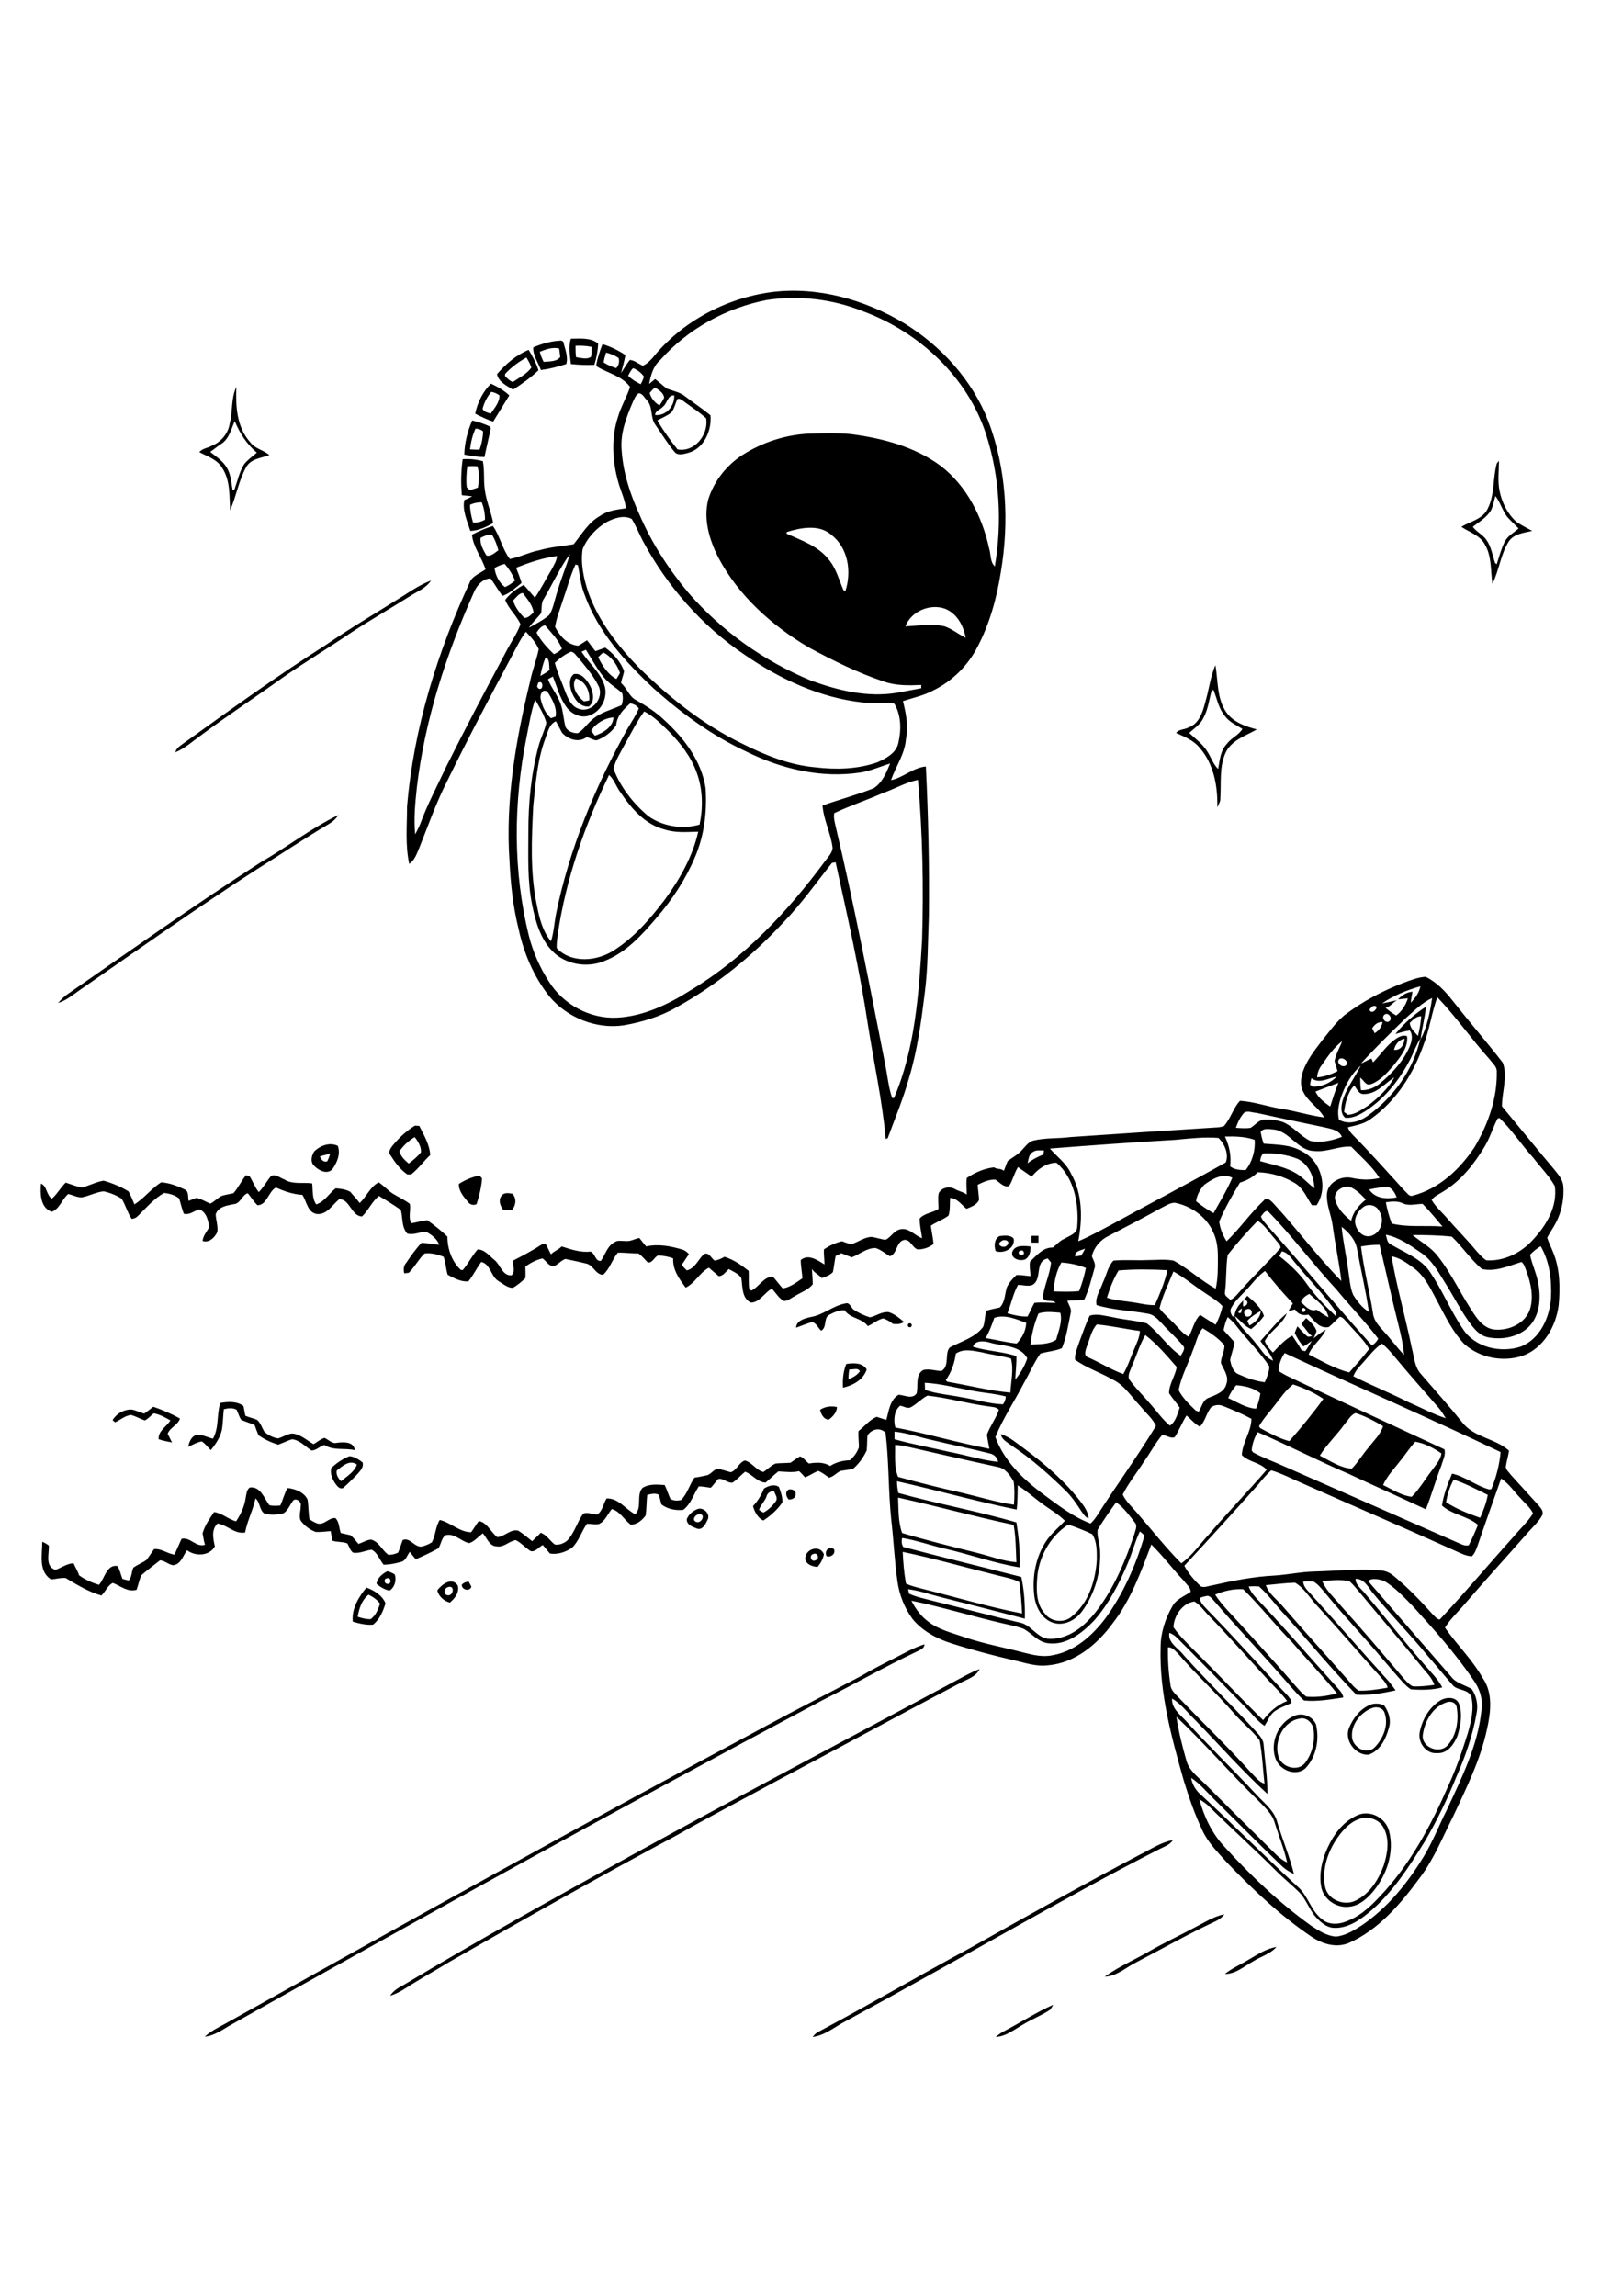 <?xml version="1.0" encoding="utf-8"?>
<!-- Generator: Adobe Illustrator 21.0.2, SVG Export Plug-In . SVG Version: 6.00 Build 0)  -->
<svg version="1.2" baseProfile="tiny" id="Layer_1" xmlns="http://www.w3.org/2000/svg" xmlns:xlink="http://www.w3.org/1999/xlink"
	 x="0px" y="0px" viewBox="0 0 595.3 841.9" overflow="scroll" xml:space="preserve">
<path d="M368.8,744.6c5.9-3.1,11.4-6.7,17.5-9.4c-0.3,0.5-0.8,1.4-1.1,1.8c-3.1,2.1-6.6,3.4-9.7,5.3c-3.3,1.8-6.4,4.5-10.3,4.7
	C366.3,746.1,367.5,745.2,368.8,744.6 M457.9,718.7c3.3-1.9,6.5-4.1,10.3-4.7c-2.3,2.6-5.8,3.5-8.6,5.3c-3.3,1.8-6.3,4.6-10.3,4.6
	C451.8,721.8,455,720.5,457.9,718.7 M438.1,706.9c3.6-1.8,7-4.1,11-4.9c-0.9,1.2-2,2-3.3,2.6c-9.9,4.6-19.4,10-29,15
	c-3.8,1.9-7.1,5.1-11.6,5.3c5.1-3.7,11-6.2,16.5-9.4C427.1,712.4,432.7,709.8,438.1,706.9 M418.2,680.1c3.9-1.9,7.6-4.5,12-5.3
	c-1.1,1.8-3.2,2.4-4.9,3.3c-18.4,9.3-36.4,19.4-54.5,29.5c-20.1,11.2-40.1,22.5-60.4,33.5c-4,2-7.7,5.3-12.3,5.9
	c0.5-0.8,1.3-1.5,2.1-1.9c18.6-9.9,36.9-20.6,55.4-30.6C376.4,702.8,397.1,691.2,418.2,680.1 M498.5,667.1c-3.3,1.1-5.7,3.8-7.7,6.5
	c-3.7,5.2-6,11.8-4.8,18.2c0.9,4.9,7,7.3,11.2,5.2c5.1-2.4,8.4-7.6,10.3-12.8c1.4-4.4,2.3-9.4,0.1-13.7
	C506.1,667.3,501.8,665.7,498.5,667.1 M498.6,665.4c4.6-1.5,9.7,1.5,10.9,6.1c2,7.7-0.8,16-5.8,22.1c-2.2,2.6-5,5.2-8.6,5.6
	c-4.5,0.7-9.3-2.3-10.4-6.8c-1.2-5.7,0.5-11.6,3.2-16.7C490.2,671.3,493.8,667.2,498.6,665.4 M476.5,630.3c-6,1.1-9.2,8.3-7.6,13.8
	c1.1,4,7.1,5.8,9.8,2.4c2.6-3.4,3.7-8,3.1-12.2C481.5,631.8,479.1,629.5,476.5,630.3 M474.6,629.3c3-1.4,6.8,0,8.1,3.1
	c1.3,5.6,0.1,11.9-3.9,16.1c-3.5,3-9.1,0.8-10.8-3.2C465.6,639.4,468.7,631.8,474.6,629.3 M503.5,626.3c-4.3,1.5-7.9,5.9-7.6,10.6
	c0.1,3.7,5.2,6.8,8.2,4c3.2-3.2,5.3-8.2,3.8-12.6C507.4,626.4,505.2,625.7,503.5,626.3 M502.5,625.2c1.6-0.7,3.5-0.5,5.1,0.1
	c1.7,2.3,2.7,5.3,1.9,8.1c-1.1,4.1-3.2,8.7-7.6,10.1c-4.8,0.2-8.9-5.3-7.1-9.8C496.3,630.1,498.9,626.7,502.5,625.2 M530.5,624.3
	c-4.9,1.6-7.9,6.8-8.6,11.7c-0.8,4.8,6.2,7.5,9.2,3.9c3.2-3.7,4-9.1,3.2-13.8C534,624.2,532,623.7,530.5,624.3 M528.6,623.4
	c2.1-1.1,5.7-1.2,6.6,1.6c1.3,3.7,0.5,7.9-0.6,11.5c-1.2,3.1-3.7,6.7-7.5,6.4c-4,0.4-7-3.8-6.4-7.5
	C521.6,630.6,524.3,625.9,528.6,623.4 M350.5,616.4c2.9-1.5,5.7-3.2,8.8-4.3c-1.4,3-4.9,3.8-7.5,5.3c-22.5,11.8-44.8,24-67.3,35.9
	c-12.1,6.6-24.3,12.9-36.2,19.7c-28.1,15-55.9,30.7-83.5,46.5c-5.4,3.3-10.9,6.3-16.3,9.8c-1.7,1.1-3.5,2-5.4,2.6c1.2-1.9,3.1-3,5-4
	c27.5-16.5,55.5-32,83.5-47.5C271,658.7,310.9,637.7,350.5,616.4 M333.5,605.3c1.8-0.9,3.7-1.7,5.6-2.3c-0.1,1.7-1.8,2.1-3.1,2.8
	c-11.8,5.6-23.2,12.1-34.9,18c-72.6,38.6-144.6,78.4-216.3,118.7c-3.1,1.7-6,4-9.7,4.4c2.1-2,4.8-3.3,7.4-4.7
	c66.2-37,132.4-73.9,199.3-109.7c11.3-6.1,22.7-11.9,34.1-17.9C321.6,611.2,327.6,608.4,333.5,605.3 M131.2,592.9
	c1.5,0.5,3.1,0.9,4.7,0.9c1.9-1.3,2.8-3.6,3.5-5.7c-1.1-1.5-2.6-2.5-4.2-3.3C132.7,586.7,131.7,589.9,131.2,592.9 M134.4,582.2
	c2.8,1,5.9,2.9,7,5.8c-0.9,2.8-2.1,5.9-4.6,7.8c-2.5,0.2-5-0.4-7.4-1.1C128.9,589.9,131.6,585.6,134.4,582.2 M169.4,581.1
	c0.7-0.7,1.5-1,2.5-1.1c0.3,0.5,0.8,1.4,1,1.9C172.3,583.8,169.2,583,169.4,581.1 M164.4,582c-1.4,0.3-2,2.6-0.3,3
	C166.3,585.5,167,581.2,164.4,582 M160.4,583.2c1.7-2.2,5.3-5,7.5-1.8c0.7,2.6-1.1,4.8-2.9,6.3C162.8,587.1,160.9,585.4,160.4,583.2
	 M141.3,579l-0.3,0.8l0.4,0.8l0.8,0.3l0.8-0.3l0.3-0.8l-0.3-0.8l-0.8-0.3L141.3,579 M138.1,580.8c0.3-2.2,2.2-3.7,4-4.6
	c1,0.3,1.9,0.6,2.7,1.2c0.7,2,0,4.7-1.9,5.9C141.1,583,139.5,582,138.1,580.8 M303.2,570.7c-1-1.9,0.8-3.9,2.7-2.6
	C306.6,569.8,304.8,571.2,303.2,570.7 M298.3,569.9c-1.7,0.4-0.8,3.1,0.8,2.3C300.8,571.7,299.9,569.1,298.3,569.9 M295.4,571.1
	c0.4-3.3,5.5-4.6,6.8-1.1c-0.3,1.7-1.2,3.3-2.3,4.6C297.9,574.6,295,573.4,295.4,571.1 M256.4,555.3c-1.3,0-2.8,2.1-1.1,2.8
	C257.3,559,259.1,555,256.4,555.3 M255.6,553.5c2.2-1.1,5.2,1.6,3.9,3.9c-0.7,1.5-1.9,4-4,3.1c-1.6-0.6-3.7-1.4-3.6-3.4
	C252.6,555.4,254,554.2,255.6,553.5 M289.4,546.2c1-0.2,2.7,0.4,2.4,1.7c0.2,1.4-1.4,2.1-2.5,2C288.3,548.9,287.8,546.9,289.4,546.2
	 M281.1,548.9c-0.6,1.7-2.2,3.1-2.7,4.8c0.4,0.3,1.2,0.8,1.6,1c1.9-1,3.4-2.5,4.6-4.2c0.8-1.2-0.3-2.5-0.7-3.7
	C282.6,546.8,281.4,547.5,281.1,548.9 M280.2,545.9c1.6-1,3.8-1.8,5.5-0.6c0.7,1.8,1.3,3.6,1.3,5.6c-1.8,2.7-4.3,4.9-7,6.7
	c-2-0.8-3.3-3.3-3.8-5.3C278,550.4,279.3,548.2,280.2,545.9 M123.5,539.3c-0.3,1.5,0.6,2.9,1.6,3.9c2.1-1.8,4.9-3.4,5.8-6.1
	C128.3,535.1,125.5,537.7,123.5,539.3 M121.5,538.4c1.9-1.9,4.2-3.4,6.7-4.4c1.8,0.2,3.4,1.2,4.8,2.3c0.5,1.9-1,3.2-2.1,4.5
	c-1.7,1.7-3.3,3.4-5.1,4.9c-1.2,0.5-2.1-0.7-2.7-1.5C121.9,542.5,121,540.4,121.5,538.4 M367.1,525.9c1.7,0.6,3.2,1.4,4.6,2.4
	c9,6.5,17.8,13.5,24.6,22.3c1.4,1.8,2.8,3.8,3,6.2c-1.3-0.4-1.9-1.6-2.6-2.5c-1.7-2.6-3.4-5.2-5.6-7.4c-6.2-6.1-12.8-12-20.1-16.8
	C369.5,528.9,367.4,528,367.1,525.9 M300.8,517c1.8-1.2,4.1-1.5,6.2-1c-0.1,2-1.5,3.5-3,4.6C302.1,520.6,301.1,518.5,300.8,517
	 M52.9,518.4c1.1-0.8,2.2-1.6,3.3-2.5c3.4,1.1,6.7,2.6,9.8,4.3c-0.7,2.4-3.7,3.3-4.5,5.6c0.5,1.1,1.1,2.1,1.6,3.2
	c-1.6-0.4-3.3-0.6-4.9-1.2c-0.3-3,2.9-4.6,4.3-6.9c-1.9-1.1-3.9-2.2-6.1-2.6c-1.1,0.8-2,2-3.3,2.6c-1.7-0.6-3.3-1.5-5-2
	c-2.2,0.2-3.9,1.8-5.9,2.7c-0.2-0.2-0.7-0.6-0.9-0.8c1.4-2.4,4.1-3.9,6.8-3.9C49.8,517.1,51.3,518,52.9,518.4 M80.8,514.5
	c2.8-0.5,6.1-0.7,8.5,1.1c0.2,1.2,0.5,2.4,0.7,3.6c1.4,0.6,2.9,0.9,4.3,1.5c1.3,1.1,1.8,3,2.7,4.4c1.4,1.2,3.1,2.1,5,2.4
	c1.7-0.5,3.3-1.6,5.1-1.8c3.1,0.2,5.4,2.5,7.9,3.9c1.4-0.8,2.5-1.8,4-2.3c1.5,0.6,2.8,2.3,4.6,1.8c2.3-0.3,6.3-0.5,6.5,2.7
	c-3.7-0.9-7.7,0.3-11.1-1.9c-1.7,0.4-3,2.1-4.8,2c-2.3-1.5-4.3-3.8-7.1-4.1c-1.8,0.6-3.4,1.4-5.1,2c-2.5-0.8-5-1.9-7.2-3.5
	c-0.5-1.2-1-2.5-1.4-3.7c-1.6-0.7-3.3-1.2-4.9-1.9c-0.8-1.1-1.1-2.5-1.7-3.7c-1.4-0.8-3.2-0.6-4.7-0.2c-0.3,2.5-0.3,5-0.7,7.5
	c-0.6,2.8-2.3,5.3-4.1,7.5c-1.1-1.1-2-2.4-3.3-3.2c-1.8,0.3-3.4,1.3-5,2c0.4-1.7,1-3.5,2.7-4.3c2.2-0.5,4.3,0.8,6.4,1.3
	C80.4,523.6,79.4,518.8,80.8,514.5 M311.5,502.2c-0.2,1.2-0.3,2.4-0.3,3.6c1.6-0.6,3.2-1.5,4.2-2.9
	C314.8,501.4,312.6,502.4,311.5,502.2 M310.4,500.2c2.6-0.4,5.9-0.6,7.5,2c-1.2,3.8-5.1,5.9-8.7,6.7
	C309,505.9,309.3,502.9,310.4,500.2 M333.3,485.3l0.8,0l0.4,0.7l-0.4,0.7l-0.8,0l-0.4-0.7L333.3,485.3 M477.3,485.7
	c0.5-0.9,1.1-1.6,1.8-2.3c1.5,1.3,3.1,2.7,3.8,4.7c-0.3,1-0.7,2-1.2,2.9c-0.1,0.1-0.3,0.4-0.4,0.6c-1,0.8-2.1,1.5-3.2,2.2
	c-1.3-1.5-2.4-3.2-3.2-5c0.2-0.6,0.7-1.8,1-2.4c1.2,1.3,2.3,2.7,3.8,3.8c0.4,0,1.2-0.1,1.6-0.2C479.6,488.9,478.9,487,477.3,485.7
	 M297.3,483c4.6-0.7,8.2-4.2,12.8-5c1.5-0.5,2,1.4,2.9,2.2c1.9,1.3,3.9,2.2,6.1,2.9c2.3-0.5,4.4-2.2,6.9-1.9
	c2.2,0.7,3.9,2.2,5.6,3.6c-1.2,0.8-2.7,0.9-4.1,0.7c-1-0.9-2.2-1.5-3.5-2c-2.1,0.4-3.7,2-5.7,2.8c-2.2-3-6.4-2.7-8.5-5.8
	c-1.9-0.1-3.8,0.7-5.5,1.6c-2.4,1.1-0.8,4.6-3.1,5.9c-1.1-1-1.8-2.8-3.3-3.2c-2,0.6-4,1.4-5.9,2.1
	C292.1,484.3,295.1,483.5,297.3,483 M457.5,484.4c0.2,0.4,0.6,1.3,0.8,1.7c2-1.1,4-2.8,4.1-5.3C460.6,481.8,458.8,482.9,457.5,484.4
	 M457.4,480.1c-1.8,0.4-1.1,3.2,0.6,2.7C459.9,482.4,459.3,479.4,457.4,480.1 M457.5,475.2c2.4,2.1,5.1,4.3,6.1,7.4
	c-1.3,1.8-2.9,3.4-4.7,4.8c-2.4-1-4.1-3.3-6.1-4.9c0.3-2.2,1.5-4,3.2-5.5c0,0.5-0.1,1.5-0.1,2c-0.1,0.2-0.3,0.5-0.3,0.7
	c-0.4,0.3-1,0.8-1.4,1.1l0.2,0.8l0.8-0.2c0.1-0.4,0.3-1.3,0.3-1.7c0.1-0.2,0.3-0.5,0.3-0.7c2.1,0.3,2.5-2.9,0.1-2
	C456.4,476.6,457.1,475.7,457.5,475.2 M373.6,459.1c0.2,1.4,0.8,1.6,2,0.7C375.5,458.4,374.8,458.2,373.6,459.1 M371.3,459.1
	c1-2.7,4.4-2.2,6.7-2c0,1.8-0.3,3.9-2.1,4.8C374,462.6,370.7,461.6,371.3,459.1 M378.4,453.2c0.6,0,1.9,0,2.5,0c0,0.6,0,1.9,0,2.5
	c-0.6,0-1.9,0-2.5,0C378.3,455.1,378.3,453.8,378.4,453.2 M367.4,455.1c-2.6,1.4,1.1,3.2,2.2,1.3C370.6,455,368.3,454.3,367.4,455.1
	 M366.6,453.3c1.8-0.2,3.9-0.5,5.2,0.9c0.7,3.6-3.7,5.7-6.6,4.6C364.6,457,364.6,454.4,366.6,453.3 M183.9,438.6
	c0.9-1.4,2.7-1.1,4.1-0.8c1.5,1.7,1.3,4.2-0.2,5.9c-1.1,0.1-2.1,0.1-3.2,0C183.5,442.3,182.7,440.2,183.9,438.6 M168.3,434.2
	c2.3-1.5,4.9-2.6,7.6-3.1c0.2,0.3,0.7,0.8,0.9,1c-0.2,3.2-1,6.4-2,9.5c-1.3,0.6-2.6,0.1-3.3-1C170,438.8,168.2,436.7,168.3,434.2
	 M117.3,424.1c0.6,1.1,1.2,2.2,2.7,1.8c0.5-0.9,0.8-1.8,1.1-2.8C119.8,423.4,118.5,423.7,117.3,424.1 M115.3,422.2
	c2.2-2.1,5.6-3.4,8.6-2c1.1,3-0.3,6.2-2,8.6c-1.9,2-4.9,0.5-6.5-1.1C113.7,426.3,114.2,423.8,115.3,422.2 M146.5,422.2
	c0.5,1.9,2,3.3,3.4,4.5c1.6-1.2,3.2-2.5,4.5-4.1c0.2-2-1.1-4.1-2.3-5.6C149.9,418.3,148,420.1,146.5,422.2 M144.1,420
	c2.3-2.8,5-5.3,8.1-7.2c0.4,0,1.2,0.1,1.6,0.1c1.7,3.4,3.8,6.9,4,10.7c-2.4,2.2-4.4,5.1-7,7.1c-0.3,0-1,0-1.4,0
	c-2.6-1.8-4.5-4.4-6.2-7.1C142.2,422.4,143.4,420.9,144.1,420 M431.5,629.6c0.8,5.5,2.2,10.9,3.7,16.2c1.1,3.8,4.6,6.1,7.2,8.8
	c7.5,7.5,15,15,22.5,22.4c2.3,2.2,4.3,4.7,7.2,6c-1.1-5-3.1-9.8-4.6-14.7c-1-3.3-3.7-5.6-6-8C451.3,650.4,442,639.5,431.5,629.6
	 M428.4,604.1c-0.1,4.6,0.2,9.2,0.9,13.7c0.1,2,1.8,3.4,3.1,4.8c8.8,9.2,18,18,26.5,27.5c1.5,1.4,2.8,3.4,4.9,4
	c-0.6-5.3-0.8-10.7-1.8-15.9c-2.7-3.6-6.4-6.4-9.3-9.8c-6.7-7.7-14.2-14.5-20.8-22.2C430.9,605.3,430,604,428.4,604.1 M430.4,596.7
	c2,3,4.6,5.4,7.1,8c8.7,8.6,17,17.5,25.8,26.1c2.3-3,5.2-5.6,8.8-7c-1.9-2.6-4.3-4.9-6.5-7.2c-7.5-8.1-14.8-16.5-22.5-24.4
	c-1.6-1.7-3-3.7-5-4.9C433.6,587.9,430.6,592.6,430.4,596.7 M445.7,584.8c2.4,3.7,5.6,6.8,8.5,10c7.1,7.9,14.3,15.7,21.2,23.7
	c1.2,1.3,2.3,2.7,3.8,3.7c3.8,0.3,7.5-0.2,11.2-1.2c-5.3-6.5-11.1-12.5-16.5-18.8c-6.2-6.3-11.6-13.2-17.9-19.4
	C452.5,582.6,448.9,583.4,445.7,584.8 M485,579.8c1.3,3.4,4.2,5.9,6.5,8.7c8.1,9,15.9,18.2,23.7,27.4c0.9,0.9,1.8,2,3,2.5
	c2.6,0.2,5.3-0.2,7.9-0.5c-0.9-2.8-3.2-4.8-4.9-7c-7.3-9-14.9-17.8-22.3-26.7c-1.3-1.5-2.5-3.1-4-4.4
	C491.7,579.2,488.3,579.5,485,579.8 M464.3,581.3c1.1,3.3,4.3,5.4,6.4,8c8.3,9.6,16.9,19,25.3,28.6c0.7,0.8,1.5,1.5,2.3,2.1
	c3.6,0.1,7.2-0.5,10.7-1.1c-0.5-1.8-2-3.2-3.2-4.6c-7.8-8.6-15.3-17.4-23.1-25.9c-2.5-2.7-4.4-6.1-7.7-8
	C471.4,580.5,467.8,581,464.3,581.3 M501.8,579.8c10.2,11.7,20.3,23.4,30.5,35.1c1.8,2.4,5,3,7.5,4.5c1.8,2.5,2.4,5.9,1.8,8.9
	c-1.4,8.1-4.2,16-7.5,23.5c-3.3,8.1-7.1,16-11.5,23.5c-5.9,9.5-12,19.1-20.8,26.3c-3.5,2.9-7.8,5.6-12.5,5.4
	c-2.6-0.1-4.7-1.9-6.4-3.7c-2.7-2.8-3.7-6.8-6.5-9.5c-2.5-2.5-5.3-4.7-7.8-7.2c-8.3-8.3-17.1-16.2-25.5-24.5c-1-0.9-2.1-1.6-3.2-2.3
	c1.7,6.3,4.6,12.5,9.1,17.3c9.7,10.7,20.2,20.7,31.9,29.1c2.8,1.8,5.8,3.8,9.2,4c3.4-0.4,6.4-2.2,9.2-4c9.5-6.4,16.9-15.5,22.8-25.2
	c3.4-5.5,5.7-11.6,8.6-17.3c5.4-11.7,11.4-23.6,12.7-36.6c0.6-4-0.7-8-3.1-11.2c-6.5-9.6-14.3-18.3-22.1-26.9
	c-3.3-3.4-6.6-6.9-10.6-9.3C505.8,579.2,503.3,578.5,501.8,579.8 M497.2,579c0,2.3,2.2,3.7,3.5,5.4c7.4,8.6,14.3,17.6,21.8,26.1
	c2.3,2.7,4.9,5.2,6.5,8.3c-3.8,1-7.7,1-11.5,0.7c-1-0.6-1.9-1.5-2.7-2.3c-5.1-5.6-9.8-11.5-14.9-17.1c-4.7-5.3-9.5-10.6-14-16.1
	c-1.2-1.4-2.4-3-4.1-4c-1.3-0.1-2.5-0.2-3.8,0c0.1,2.1,1.8,3.4,3.1,4.9c9.5,10.5,18.8,21.2,28.3,31.7c0.9,1.1,1.7,2.2,2.5,3.3
	c-4.7,1-9.6,1.9-14.4,1.6c-9.2-9.5-17.6-19.8-26.5-29.6c-3.1-3.3-5.8-7.1-9.2-10.1c-1.3-0.1-2.5-0.1-3.8,0c1,2.8,3.3,4.7,5.2,6.8
	c9.4,10,18.3,20.4,27.5,30.5c0.9,1,1.8,2,2,3.4c-4.7,0.7-9.6,1.6-14.4,1.1c-3-2.7-5.5-5.9-8.2-8.9c-8.1-9.2-16.6-18.1-24.6-27.4
	c-0.8-0.8-1.4-1.9-2.6-2.1c-1,0.2-1.9,0.4-2.8,0.8c0.1,2,1.9,3.3,3.1,4.7c9.9,10.1,19.3,20.8,29,31c0.7,0.8,1.5,1.7,1.5,2.8
	c-2.2,1.1-4.6,1.8-6.6,3.4c-1.5,1.4-2.2,3.4-3.3,5c-2.1-1.4-3.8-3.4-5.5-5.3c-7.9-8.1-15.8-16.1-23.8-24.2c-1.8-1.6-3.2-3.8-5.6-4.6
	c-0.6,3.7,3.2,5.5,5.1,8c8.7,9.7,18,18.7,26.8,28.3c1.3,1.4,2.7,3,2.7,5c0.5,5.9,1.4,11.8,1.4,17.8c-9.4-8.6-17.8-18.2-26.7-27.3
	c-2.7-2.6-5-5.8-8.3-7.7c-0.2,3.5,2.7,5.7,4.9,8c8.4,9.3,17.4,17.9,25.9,27.1c2.9,3.2,6.7,5.9,7.8,10.3c1.9,6.3,4.5,12.5,6.1,18.9
	c-2-0.8-3.8-2.2-5.3-3.7c-8.3-8-16.4-16.2-24.6-24.3c-2.5-2.5-4.8-5.3-7.8-7.2c0.4,2.5,1.8,4.7,3.7,6.3c12,11,23.4,22.6,35.4,33.6
	c3.8,3.3,4.8,8.9,9,12c2.1,1.8,5.1,1.9,7.7,1.1c5.2-1.6,9.4-5.2,13-9.1c11.4-11.8,19.2-26.5,25.7-41.4c2.8-6.1,5-12.6,7-19
	c1.2-4.2,2.3-8.8,1.3-13.1c-1.1-3.3-5.4-2.2-7.1-4.7c-3-3.4-5.8-6.9-8.8-10.3c-6.6-8.1-13.9-15.5-20.5-23.5
	C501.7,581.7,500.2,578.9,497.2,579 M331.1,569.1c0.2,3.9,0.5,7.8,1.2,11.6c1.9,1,4.1,1.4,6.2,2c12.1,3,24.1,6.6,36.4,9
	c-0.2-3.8-0.5-7.7-1-11.5c-2.6-1.4-5.6-1.8-8.5-2.6C354,574.8,342.6,571.5,331.1,569.1 M413.6,573.4c-3.1,7.4-6.9,14.7-12.2,20.8
	c-4.4,4.6-10.2,9.3-17,8.4c-3.6-0.4-5.8-3.5-8.8-5.2c-2.5-1-5.3-1.5-7.9-2.1c-11.2-2.6-22.2-6-33.4-8.3c1.5,3,3.5,5.7,6.2,7.7
	c3.9,3,8.7,4.1,13.3,5.7c7,2.4,14.3,3.7,21.5,5.6c3.5,0.9,7.2,1.8,10.8,1c8.1-1.4,14.6-7.2,19.4-13.6c6.6-9.1,11.2-19.6,14.3-30.3
	c-0.4-0.4-1.3-1.2-1.7-1.5C416.3,565.3,415.3,569.5,413.6,573.4 M391.5,559.3c-6.5,4.4-10.7,12-11.1,19.8c-0.3,4.3-0.3,9.3,2.9,12.7
	c2.2,3,6.9,3.5,9.7,1.1c6.3-5,8.8-13.2,9.3-20.8c0-3.2,0.1-6.8-1.7-9.5c-2.7-1.3-5.6-2.4-8.4-3.4L391.5,559.3 M329.4,549.2
	c0.2,4.3,0,8.9,1.5,13c9.1,2.7,18.4,5,27.6,7.3c4.8,1.2,9.4,3,14.3,3.4c-0.2-4.6-0.2-9.2-1-13.7
	C357.6,556.2,343.6,552.3,329.4,549.2 M530.4,550.9c3.9,2.5,8.2,4.2,12.5,5.7c1.2-2.7,2.3-5.5,2.8-8.4c-4.1-2-8.2-4.2-12.5-5.6
	C531.8,545.1,530.9,548,530.4,550.9 M329,543.2c0,1.4,0.2,2.9,0.5,4.3c14.3,4,29,6.6,43.3,10.8c0.9,5.4,1.4,11,1.2,16.5
	c-9.2-1.5-18-4.7-27.1-6.8c-5.4-1.2-10.5-3.1-16-4c-0.3,1.2-0.2,2.3,0.4,3.3c14.4,3.8,28.9,7.3,43.3,11c1.1,5,1.4,10.2,1.3,15.3
	c-10.3-2.7-20.5-5.3-30.8-7.9c-4-1-7.9-2.4-12-2.9c0.1,0.4,0.2,1.2,0.3,1.6c2.7,1.3,5.6,1.8,8.5,2.6c10.7,2.6,21.3,5.5,32,8
	c4.4,0.7,6.5,6,11.2,6c7.9,0.1,14.1-5.9,18.4-12c5.7-8,9.5-17.2,12.6-26.5c0.3-1.3,1.2-2.9,0.2-4.1c-2.1-2.7-4.1-5.5-6.9-7.5
	c-2.4,3.3-4.7,6.6-6.8,10.1c-0.3,2.5,0.8,5,0.9,7.6c0.4,7.8-1.9,15.7-6.4,22c-2.3,3.3-6.4,5.7-10.5,4.6c-4.3-1.2-6.6-5.6-7.2-9.7
	c-0.9-7,0.4-14.4,4.3-20.3c1.9-2.9,4.6-5,6.9-7.5c-2.6-2.6-5.9-4.4-8.8-6.6c-2.8-2.1-5.5-4.5-8.5-6.4c-0.1,2.9,0,5.9-0.4,8.9
	C358.2,550.6,343.7,546.5,329,543.2 M466.3,539.2c-1.8,1.5-3.3,3.4-4.8,5.2c-8.9,10-18,20-27.1,29.8c1.5,2.8,3.7,5.4,6.1,7.6
	c1.3,0.5,2.7-0.2,4.1-0.4c7.5-1.7,15-3.2,22.7-3.6c5-0.3,9.9-1.4,14.9-1.5c8-0.2,16-1.1,24.1-0.4c1.9,0.1,3.6,0.9,5,2.1
	c5.1,4.2,9.7,9,14.1,13.9c0.8,0.7,1.5,1.9,2.7,2c9.2-9.8,17.9-20.2,26.9-30.2c2.4-2.9,5.3-5.5,7.3-8.7c-1-2.2-3-3.7-4.5-5.5
	c-2.4-2.4-4.3-5.4-7.2-7.3c-2.9,8.2-5.8,16.3-8.6,24.5c-0.5,1.4-1,2.9-2.1,4c-2,0-3.9-1-5.7-1.8c-18.4-8.3-37-16.3-55.5-24.5
	C474.6,542.7,470.6,540.5,466.3,539.2 M328.3,529.9c0.1,3.9-0.4,8,1.1,11.7c7.7,2.1,15.5,4.1,23.3,5.8c6.4,1.5,12.7,3.5,19.2,4.4
	c0.2-2.8,0.3-5.7-0.1-8.5c-1.3-2.3-3-4.8-5.7-5.3c-11.5-2.5-22.9-5.1-34.3-7.7C330.6,530.1,329.5,529.9,328.3,529.9 M513.3,536.1
	c-2.1,2.7-4.6,5.3-6,8.5c3.4,1.6,6.8,3.9,10.5,4.3c2.9-2.9,5-6.6,7.5-9.8c1.3-1.9,3.1-3.7,3.4-6.1c-2.9-2-6.1-3.7-9.6-4.3
	C517,531,515.3,533.7,513.3,536.1 M328.1,525c0,0.7,0,2.1,0,2.8c6.7,1.9,13.6,3.1,20.4,4.7c5.9,1.1,11.6,3,17.6,3.6
	c-0.3-1.6-1.5-2.8-3.1-3.1c-7-1.8-14.1-3.2-21.1-4.9C337.3,527.1,332.8,525.5,328.1,525 M493.3,522.1c-2.9,4.1-6.6,7.5-9.2,11.7
	c3.7,1.9,7.5,4.5,11.7,4.8c2.3-2.3,4-5.3,6.2-7.8c1.9-2.5,4.3-4.7,5.3-7.8c-3.2-1.9-6.6-3.7-10.1-4.8
	C495.4,518.9,494.5,520.8,493.3,522.1 M444.3,516c-1.8,2.1-2.2,5.2-4.2,7.2c-1.9-1-3.3-2.8-4.9-4.1c-1.6,2.5-2.7,5.4-4.3,7.9
	c-1.5,0.7-3.1-0.7-4.6-0.8c-2.6,3.1-4.5,6.8-6.9,10.1c-2.5,3.9-5.5,7.6-7.6,11.8c1.2,2.5,3.2,4.3,5,6.4c5.5,6.3,10.6,12.9,16.5,18.8
	c4.1-2.9,6.9-7.2,10.3-10.8c6.8-8,14.1-15.5,21-23.5c-2.3-2.7-6.6-2.8-9.1-5.4c0.2-4.7,3.5-8.6,3.5-13.3c-3.3-1.8-6.9-3.3-10.4-4.7
	C447.1,515,445.6,515.2,444.3,516 M334.2,516c-1.3,0.8-2.7-0.3-4-0.5c-2.3,1.7-2.5,5.5-1.8,8c11.6,2.2,22.9,5.6,34.5,7.8
	c-0.3-1.7-0.7-3.4-0.9-5.2c1.2-3.2,3.3-5.9,4.4-9.1c-1.1-1.2-2.8-1-4.2-1.3c-7.4-1-14.6-3.1-22-3.9C338,512.9,336.4,514.8,334.2,516
	 M467.5,515.4c-1.9,2.5-4.1,4.8-5.7,7.6l0.4,0.7c3.4,1.8,6.9,3.8,10.7,4.8c4.4-5,8.6-10.1,12.5-15.5c-3.4-2.3-7.2-4-11.1-5.3
	C471.5,509.8,469.7,512.7,467.5,515.4 M453.4,508c-1.2,1.4-2.2,3-2.9,4.7c3.3,1.5,6.6,3.7,10.2,3.9c0.8-1.8,1.3-3.7,1.6-5.6
	C460,509,456.5,508.2,453.4,508 M339.2,507.1c0,0.6,0.1,1.9,0.1,2.6c4.3,1.5,8.9,1.8,13.4,2.7c5.1,0.8,10,2.4,15.2,2.6
	c0.6-0.9,1-1.8,1-2.9c-4.2-1.1-8.5-1.3-12.8-2.2C350.5,508.9,345,507.4,339.2,507.1 M471.2,496.2c-1.3,1.9-2.2,4.2-2.2,6.6
	c1.5,1,3.1,1.8,4.8,2.6c18.6,8.8,37.3,17.4,56,26.1c0.6,2-0.6,4-1.1,5.9c-2.1,5.3-3.6,10.8-5.7,16.1c-9.4-4.4-18.9-8.6-28.3-13
	c-11.3-4.8-22.2-10.5-33.4-15.3c-1.2,2-2,4.3-2.2,6.7l0.5,0.7c3.8,2.1,7.9,3.5,11.8,5.3c21.5,9.5,43.1,18.9,64.6,28.4
	c0.9,0.4,1.8,0.6,2.7,0.4c1.3-2.5,2.4-5,3.4-7.5c-3.8-3.3-9.5-3.7-13.2-7.1c0.6-4,2.1-7.9,3.7-11.7c4.9,1.1,8.8,4.5,13.6,5.8
	l0.8-0.1c1.8-4.3,3-9,3.4-13.6C524,519.9,497.4,508.4,471.2,496.2 M350.6,496.4c-0.5,3.5-1.6,6.8-3.7,9.7l0.5,0.6
	c7.7,1.3,15.4,3.3,23.2,4c0.2-4.1,1.3-8.5,0.2-12.5c-3.5-1-7.2-1.4-10.8-2.3C357,495.4,353.5,494.4,350.6,496.4 M500.4,499.2
	c-1.5,1.7-3.2,3.3-4,5.5c6.7,3.4,13.7,6.2,20.4,9.6c4.5,1.9,8.8,4.3,13.5,5.8c-0.8-1.3-1.6-2.6-2.6-3.8
	c-5.4-6.2-10.9-12.4-16.2-18.8c-1.4-1.7-2.9-3.4-4.6-4.8C504.4,494.4,502.4,496.9,500.4,499.2 M356.9,493.9
	c5.2,1.6,10.7,1.7,15.9,3.4c0.1,2.9-0.3,5.7-0.4,8.6c1.9-2.3,3.5-5,4.4-7.8c-2.8-5-9.2-4.3-13.9-5.8
	C360.9,491.7,357.5,491.5,356.9,493.9 M415.2,500.9c-0.5,1.5-1.6,3.1-1.1,4.8c2.2,3.2,5,5.8,7.5,8.8c2.5,2.7,4.6,5.9,7.5,8.3
	c2.1-1.3,2.8-4.3,3.6-6.6c-1.2-1.8-2.7-3.4-3.9-5.3c0-3.4,2.3-6.3,2.8-9.6c-3.6-4.1-7.2-8.4-11.5-11.7
	C418,493.1,416.9,497.1,415.2,500.9 M437.5,495.3c-1.7,4.9-4.2,9.4-5.2,14.5c1.5,2.9,3.9,5.2,6.3,7.5c0.3,0.1,0.9,0.3,1.1,0.4
	c1.1-1.8,1.5-4.5,3.9-5.2c2.4-1,5.5-2,6.2-4.9c1.1-2.9-1-5.3-2-7.8c0.1-2.3,1.4-4.3,1.3-6.5c-2.2-2.5-5-4.5-8-6.2
	C439.2,489.4,438.7,492.5,437.5,495.3 M398.7,493.6c-0.4,1.3-1.5,3.6,0.5,4.2c4.3,1.9,8.4,4.5,12.8,6.1c1.7-2.9,2.7-6.1,4-9.1
	c0.9-2.2,2-4.3,2.1-6.7c-5.3-0.7-10.5-1.9-15.8-2.4C400.3,487.9,399.8,490.9,398.7,493.6 M450.3,483c-0.7,1.5-1.2,3.2-1.5,4.8
	c1.3,1.5,2.7,2.9,4,4.4c-0.3,2.3-1.2,4.4-1.6,6.6c0.4,1.9,1,4.2,2.9,5.1c3.1,1.4,6.4,2.6,9.8,3c0.8-1.8,1.6-3.7,1.7-5.8
	c-3.4-5.1-7.8-9.4-11.6-14.2C453,485.5,451.7,484.2,450.3,483 M364.7,483.3c-0.9,2.5-1.8,5.1-3.2,7.4c3.8,0.6,7.5,1.6,11.4,2
	c2-2,3.4-4.7,3.5-7.6C372.8,483.8,368.5,481.9,364.7,483.3 M380.9,481.7c-1.5,3.6-2.5,7.4-2.9,11.4c3.1-0.2,6.7,0,9.4-1.8
	c0.8-3.1,2.4-6.7,1.5-9.9C386.2,481.2,383.4,480.8,380.9,481.7 M477.4,480l0,0.8l0.7,0.4l0.7-0.4l0-0.8l-0.7-0.4L477.4,480
	 M477.2,477.5c1.5,1.4,3.3,3.7,5.7,2.8c1.4,1,2.8,2,4.4,2.8c-0.8-3.8-4.4-6.2-7.1-8.6C478.9,475.2,477.6,476.1,477.2,477.5
	 M456.7,473.5c-1.8,1.9-3.8,3.7-5,6c-0.8,1.1-0.2,2.5,0.5,3.4l0.6-0.5c1.7,4.2,5.5,7,8.1,10.6c1.9,2.1,3.3,5,6.1,6
	c-1-2.7-3.1-4.9-4.7-7.2c3.2-3.5,6.1-7.2,9.7-10.2c-1.6,4.2-6.1,6.4-8.1,10.2c0.6,1.6,1.8,3,3,4.2c2.2-2.3,4.3-4.7,7.1-6.2
	c1.2,1.8,2.4,3.6,3.5,5.5c0.3,0,0.9,0.1,1.3,0.2c0.9-1.3,1.7-2.7,2.5-4c0.1-0.1,0.3-0.4,0.4-0.6c1.5-1.2,3-2.4,4.6-3.3
	c-1.5,3.5-4.9,5.6-6.3,9.1c4.8,2.4,9.6,5.3,14.9,6.6c2.5-2.8,5-5.6,7.3-8.6c-2-3.5-5.1-6.2-7.7-9.3c-1-0.8-1.7-2.4-3.1-2.5
	c-1.4,1.2-2.6,2.7-4.1,3.8c-3.5,0.6-5.3-2.5-7.4-4.6c-2,0.5-3.9-0.1-4.9-1.9c-0.8,0.2-1.6,0.4-2.4,0.6c0.5-1,1.1-1.9,1.6-2.8
	c-3.6-3.8-7-7.7-10.2-11.9C461,468.2,459.1,471.1,456.7,473.5 M430.4,466.3c-1.8,4.5-4,8.8-5.1,13.5c1.5,2.1,3.6,3.7,5.4,5.6
	c1.7,1.7,3.1,3.7,5.3,4.8c1.5-2.6,2-5.9,4.2-8c1.9,1.2,3.8,2.5,5.7,3.6c1.1-2.1,2-4.4,2.5-6.8c-2-2.2-4.7-3.6-7.1-5.3
	C437.7,471.3,434.3,468.4,430.4,466.3 M410.3,465.9c-1.9,3.1-3.2,6.5-4.3,10c3.3,1.1,6.8,1.2,10.3,1.8c2.4,0.4,4.9,1,7.3,0.9
	c1.8-4.1,3.6-8.3,4.6-12.8C422.3,465.5,416.3,465.4,410.3,465.9 M389.3,463c-1.9,3.2-2.6,7-2.9,10.6c3.1,0.1,6.3,0.2,9.4-0.1
	c1.1-2.8,1.9-5.6,2.5-8.5C395.4,463.8,392.3,463.2,389.3,463 M378.5,471.3c-1.7,0.5-3.4-0.1-5.1-0.1c-1.8,3.2-2.5,7-3.9,10.4
	c2.4,0.7,4.9,1.3,7.4,1.2c0.9-1.7,1.6-3.4,2.5-5c2.6-0.3,5.2,0,7.8,0c-1.2-1.5-4,0.2-4.7-2c0.5-4.4,2.6-8.4,3-12.8
	c-0.3-0.4-0.9-1.1-1.2-1.5C379.2,462.6,382.6,469.3,378.5,471.3 M470.2,458.9c-0.3,0.4-0.7,1.3-1,1.7c3.6,2.8,6.9,5.9,9.6,9.5
	c3.2,4.7,7.2,8.8,11.3,12.7c0-0.4,0-1.3-0.1-1.7c-4.3-6.3-9.8-11.7-14.6-17.6C473.9,461.9,472.7,459.4,470.2,458.9 M394.4,460.8
	c0.5-0.1,1.6-0.3,2.2-0.4c0.5-0.8,1-1.6,1.4-2.5C396.6,458.6,394,458.7,394.4,460.8 M499.2,457.1c1,8.2,3.1,16.3,4.4,24.5
	c0.3,2.8,2.3,4.8,4.1,6.8c2.5,2.7,4.7,5.8,7.3,8.5c-0.3-3.7-1.1-7.2-2-10.8c-2.5-9.8-4.6-19.7-7-29.6
	C503.7,456.5,501.4,456.7,499.2,457.1 M518.1,452.9c3.1,2.6,6.8,4.5,9.3,7.8c5.4,6.9,8.9,15,13.9,22.1c1.7,2.4,4,4.6,7.1,4.8
	c5.2,0.4,11.1-2.3,12.8-7.5c1.4-4.6,0.3-9.5-1.3-13.9c-0.5-1.2-0.8-2.6-1.8-3.4c-4.7,1.4-9.5,3.7-14.5,2.6
	c-4.2-3.5-7.2-8.2-11.1-11.9C527.8,453,522.9,452.9,518.1,452.9 M508.3,452.8c0.4,1.1,0.4,2.8,1.6,3.4c4.9,3,10.7,5,14.2,9.7
	c4.8,6.8,7.8,14.6,12.5,21.5c4.4,6.8,13.9,8.9,21.3,6.4c7.1-2.9,10.5-10.7,11-17.9c0.3-6.4-0.5-13.3-3.8-18.9
	c-1.4,0.9-2.8,1.9-3.9,3.2c0.8,3.7,2.5,7.1,3.1,10.8c0.9,5.1,0.5,11-3.1,15.1c-3.8,4.2-10.1,5.4-15.5,4.3c-2.5-0.5-4.3-2.3-5.8-4.2
	c-3.9-5-6.6-10.7-10-16c-2.5-4-4.9-8.4-9-11C517,456.5,513,453.7,508.3,452.8 M492.1,449.9c0.5,5.3,1.7,10.5,2.4,15.8
	c0.5,3,0.6,6.2,1.8,9.1c1.5,2.4,3.3,4.8,5.8,6.3c-1.1-7.6-2.9-15.2-4.3-22.8C497.3,454.8,494.8,452,492.1,449.9 M450.3,460.2
	c-0.7,4.5-0.4,9.2-1,13.7c-0.3,1.3,1.2,2,2,2.8c1.7-0.8,2.8-2.4,4-3.7c4.6-5.3,9.8-10,14.4-15.4c0-1.3-1.4-2.2-2-3.2
	c-2.1-2.2-3.7-5.1-6.4-6.7C457.4,451.7,453.7,455.9,450.3,460.2 M462.5,446.1c0.5,1.5,1.8,2.6,2.7,3.8c12.9,14.3,25.1,29.3,38,43.5
	c1-0.6,1.8-1.4,2.3-2.5c-4.8-6.3-10.3-11.9-15.3-18c-8.7-9.4-16.3-19.7-25.2-28.8C463.8,444,463.2,445.3,462.5,446.1 M500.6,442.3
	c-2,1.2-3.5,3.3-3.6,5.6c0.1,3,2.8,6.3,6,5.3c3.6-1.1,5-6,2.9-9C505,442.2,502.6,441.4,500.6,442.3 M508.3,440.9
	c0.5,2.6,1.2,5.3,2.2,7.8c6,1.5,12.4,0.6,18.6,1.1c-2.4-2.8-4.7-5.7-7.3-8.3c-2.4,0-4.8,0.8-7-0.1
	C512.7,440.3,510.4,440.6,508.3,440.9 M426.1,442.9c-6.5,3.6-13,7-19.6,10.4c-2.9,1.4-5.3,4.2-6,7.4c0.5,1.5,1.6,2.9,0.9,4.6
	c-1.1,3.8-2,7.7-3.7,11.3c-2.1,0.3-4.1,0.3-6.2,0.4c0.4,1.5,1.7,2.9,1.2,4.6c-0.9,4.3-1.5,8.7-3.2,12.8c-2.5,1.1-5.3,1.2-7.9,2
	c-2.4,3.4-4,7.3-6.1,10.9c-3.4,6.6-7.6,12.8-10.4,19.7c3.1,8.6,10,15.3,17.2,20.7c5.6,4.1,11.1,8.5,17.7,11c1.6-1.5,2.7-3.3,3.8-5.1
	c6.7-10.3,13.9-20.3,20.2-30.7c-1.3-2.8-3.8-4.8-5.7-7.2c-3.3-3.4-5.8-7.7-10.2-9.8c-4.5-2.6-9.6-4.2-13.8-7.3
	c-0.1-2.4,1-4.6,1.7-6.8c1.2-3.1,2.2-6.3,3.7-9.3c2.7-0.9,5.5,0.1,8.2,0.5c4.2,1,8.6,1.2,12.7,2.3c4.6,3.5,7.7,8.7,12.5,11.9
	c0.5-1.1,2-2.7,0.7-3.8c-2.2-2.8-5-5.1-7.4-7.8c-1.5-1.5-2.9-3.4-5.2-3.8c-6.3-1.2-12.8-1.3-19-3.2c-0.6-2.9,1.4-5.5,2.3-8.2
	c1.3-2.6,1.8-5.9,3.9-8.1c4.2-0.4,8.4,0,12.5-0.2c3.2,0,6.4-0.4,9.6,0.2c5.4,3,10,7.3,15.4,10.3c0.9-3.9,0.8-8,0.8-11.9
	c0-3.1-0.4-6.2-1.8-9c-2.4-5.4-7.7-9.2-13.4-10.5C429.7,440.7,427.8,442.1,426.1,442.9 M502.2,436.2c2.2,3.4,6.4,3.6,10.1,2.9
	c-0.6-1.5-1.5-3.2-3.1-3.8C506.8,435.3,504.5,435.7,502.2,436.2 M489.7,439.9c0.8,3.2,3.3,5.8,5.9,7.8c0.7-3.3,2.9-5.8,5.4-7.8
	c-1.8-1.8-3.6-3.8-6.1-4.7C492.3,434.9,489.1,436.9,489.7,439.9 M441.7,434.5c-1.5,1.6-2.7,3.8-3,6c2,1.7,4.2,3.1,6.4,4.4
	c2.4-4.3,5-8.5,6.9-13C448.3,430.1,444.6,432.4,441.7,434.5 M463.3,423c-0.7,0.8-1,1.8-1.1,2.8c4.8,1.4,9.8,2.2,14,5
	c2.1,1.5,3.9,3.4,5.9,5c-0.1-4.3-2.1-8.8-6.1-10.8C472,423.4,467.6,422.8,463.3,423 M378.8,422.5c-1.5,0.8-1.5,2.7-1.9,4.1
	c1.8-1.4,3.7-2.4,5.8-3.2c0-0.4,0.2-1.1,0.2-1.5C381.5,421.9,380,421.6,378.8,422.5 M449.3,416.8c1.6,3.4,2.4,7.1,1.9,10.9
	c1.5,1.3,3.8,1.4,5.7,1.4c2.4-3,3.6-7.2,3.3-11.1C456.8,416.8,453,416.7,449.3,416.8 M431.2,418c-15.4,0.9-30.8,2-46.1,3.2
	c2.6,3,6,5.4,7.7,9.1c4.3,7.5,4.3,16.6,2.7,24.9c4.1-1.7,8-3.9,12-6c14-7.7,28.2-15.1,42.1-22.9c1.2-3.1-0.4-6.8-2.7-9
	C441.6,416.9,436.4,417.5,431.2,418 M462.4,415c0.2,1.5,0.6,3,1.1,4.4c4.8,0.4,9.9,0.3,14.2,2.9c6.9,3.5,9.6,13.3,5.2,19.7
	c-0.4,0-1.3,0-1.7,0c-1.9-2.8-3.2-6.3-6.2-8.1c-4.1-2.5-8.9-3.9-13.7-4c-1.8,1.9-4,3-6.5,3.8c-2.8,4.6-5.5,9.3-7.6,14.3
	c0.3,2.5,1.3,5,2.7,7.2c4.9-4.7,8.7-10.3,13.7-15c1-1.4,2.5,0.1,3.3,0.9c8.6,9.3,16.2,19.6,25.1,28.7c-0.8-6.8-2.3-13.6-3.2-20.4
	c-0.5-3.8-2.3-7.5-2.1-11.4c0.2-4.4,5.3-7,9.3-6c3.3,0.7,6.7,0.8,10,0c-2.8-4.4-6.8-7.8-10.4-11.5c-4.5-0.3-8.9,2.1-13.5,1.6
	c-6.2-0.1-9.1-7.4-15.1-7.9C465.5,414.1,463.6,413.6,462.4,415 M549.3,410.2c-1.7,3.3-2.8,7-4.7,10.2c-3.9,6.5-8.8,12.7-15.3,16.6
	c-1.4,0.9-3.1,1.6-4.2,3c1.5,2.7,4,4.7,5.9,7c3.4,3.9,7.1,7.6,10.4,11.6c1.2,1.3,2.3,2.7,3.8,3.6c6.6,0.4,13-2.9,17.3-7.8
	c4.8-5.2,8.8-12,7.8-19.4c-2.1-3.8-5.3-7-7.9-10.4c-4.3-4.7-7.8-10.2-12.4-14.6L549.3,410.2 M456.4,408c-1.5,1.6-2.4,3.6-3.1,5.6
	c1.8,0.1,3.6,0.3,5.4,0c1.5-0.9,2.7-2.5,4.5-3c2.5-0.2,5,0.1,7.4,0.9c3.8,1.6,6.3,5.1,10,6.9c3.9,0.8,8-0.1,11.6-1.5
	c-1.1-2.6-4.1-2.9-6.5-3.5c-8.3-1.7-16.6-3.5-24.9-5.3C459.4,408.1,457.8,407.2,456.4,408 M482.5,400.3c1.1,2.4,3.3,4,5.4,5.5
	c0.9-2.9,1.9-5.9,3-8.7C488.1,398.2,485.3,399.2,482.5,400.3 M500.2,401.2c-1.9,0.1-2.5-2-3.5-3.1c-2.4,2.5-3.3,6.3-3.7,9.7
	c0.3,0.2,1,0.7,1.3,1c2.7,0,5-1.8,7.3-3.2c3.8-2.9,7.5-6.2,9.8-10.5C507.9,397.3,504.9,401.3,500.2,401.2 M481,395.4
	c-0.2,0.8-0.4,1.6-0.5,2.4c0.3,0.2,0.8,0.5,1,0.7c3.3,0.1,6.6-1.4,8.8-3.7C487.2,395.4,483.9,397.6,481,395.4 M491.2,388.4
	c-1.3,1.4,1.3,3.5,2.6,2.2C494.9,389.3,492.4,387.4,491.2,388.4 M484.8,390.6c-1,1.3-1.6,2.8-1.7,4.5c2.6-0.2,5.2-1.1,7.5-2.3
	c-0.4-1.3-0.8-2.5-1.1-3.7c0.5-2.6,1.9-4.9,2.8-7.3C489.2,384.2,487,387.4,484.8,390.6 M517.4,388.2c-3.6,7-8.5,13.5-14.9,18.1
	c-2.7,1.9-5.7,3.9-9.1,3.6c-1.7-1.4-1.5-3.8-1.1-5.7c1.3-4.9,4.6-8.9,6.8-13.4c-3.3,2.9-5.5,6.8-7,10.9c-1,2.8-1.7,5.9-1,8.9
	c3.3,2,7.4,0.8,10.4-1.3c9.6-6.8,16.9-17,19.5-28.5C519.5,383.2,518.6,385.7,517.4,388.2 M511.3,385c2.5,0.3,3.7-1.9,3.9-4.1
	C513.1,381.3,511.8,383,511.3,385 M503.3,377.1c0.2,0.4,0.7,1.3,0.9,1.8c1.5-0.9,2.6-2.3,2.9-4.1
	C505.4,374.7,504.2,375.7,503.3,377.1 M517.1,375.1c0.1,2,1.8,3.4,3,4.8c0.6-2.4,1-4.8,1.2-7.2C519.5,372.6,518.2,374.1,517.1,375.1
	 M507.7,372.2c-1.2,1.2,0.7,3.4,2,2.2C510.9,373.2,509,370.9,507.7,372.2 M503.4,369c-0.3,0.3-0.8,0.9-1.1,1.2
	C503.1,373,507,368.1,503.4,369 M527.2,365.7c-2.1,5.7-2.8,11.7-5,17.3c-3.7,10.7-10.1,20.8-19.5,27.4c-2.4,1.8-5.4,2.3-8.3,3
	c0.3,1.2,1.2,2.2,2.1,3.1c6.5,6.6,12.6,13.5,18.8,20.3c0.8,0.6,1.5,2.1,2.8,1.7c9.7-2.5,17.4-9.7,22.8-17.9
	c4.9-8.3,8.3-17.8,8.1-27.6c0.1-1.8-1.5-3-2.5-4.4C539.8,381.2,534.1,372.9,527.2,365.7 M515.6,373.4c-5.6,5.4-11.2,10.9-16.4,16.6
	c1.3-0.5,2.5-1.3,3.8-1.8c0.2,0.3,0.5,1,0.6,1.4c2.7-2.7,4.8-6,7.9-8.3c1.3-0.9,3-2,4.6-1.3c0.5,4.3-2.6,7.7-5.1,10.9
	c-2.3,2.6-4.8,5.5-8.2,6.7c-1.9,0.7-2.6-1.6-3.9-2.4c0.1,1.5,0,3,0.3,4.6c2.6,0.1,5.1-0.9,7.1-2.6c4.4-3.7,8.4-8,10.7-13.3
	c0.8-1.9,1.4-4.2,0.1-6c-1.8,0.2-3.5,0.8-5.3,1.3c3.2-3.9,7-7.3,11.2-10c-0.3,4-1.5,7.9-1.9,11.9c2.4-4.6,3.4-9.9,4.2-15.1
	C521.6,367.7,518.7,370.7,515.6,373.4 M506.9,368c1.9-0.4,3.7-0.8,5.6-1.2c-1.6,0.7-2.6,2.5-4.3,2.8c1.2,1,2.5,2,3.9,2.8
	c2.1-1.5,3.5-3.8,4.3-6.3c-1.2,0.1-2.4,0.3-3.6,0.4c1.4-1.5,3.2-2.7,5.3-2.8c-0.2,1.3-0.6,2.7-0.6,4c1.6-1.7,3-3.6,3.5-6
	C516,363.1,511.1,365.1,506.9,368 M514.6,360.5c2.7-1,5.4-2.1,8.3-2.3c4.1,2,7.3,5.4,10,8.9c6,7.6,12.4,15,18.3,22.6
	c1.9,5.1-0.3,10.7-0.3,16c6.4,7.7,12.7,15.5,19.2,23.2c1.4,1.8,3.1,3.6,3.3,6c0.4,5.1-0.8,10.5-3.5,14.9c-0.8,1.4-1.7,2.7-2.4,4.1
	c0.6,1.9,1.5,3.6,2.2,5.4c2.5,6.1,2.6,12.9,2,19.4c-1,7.7-5.5,15.7-13.2,18.5c-7.2,2.4-15.7,0.8-21.4-4.3c-4.2-4.4-6.9-10-9.7-15.3
	c-2.4-4.4-4.5-9.3-8.6-12.4c-2.6-1.9-5.2-3.9-8.4-4.5c1.9,11.3,5.1,22.3,7.4,33.5c0.9,3.3,1,7.1,3.4,9.7
	c5.1,5.9,10.3,11.7,15.2,17.8c4.3,5.5,12.2,5.8,17.1,10.3c-0.3,2-0.9,3.9-1.2,5.9c0.1,1.2,1.2,2,1.9,3c3.3,3.7,6.7,7.3,10,11
	c0.8,1,2.1,2.2,1.5,3.7c-1.2,2.3-3.2,4.1-4.9,6c-8.1,9.2-16.4,18.3-24.4,27.6c-2.2,2.5-4.6,4.8-6.4,7.7c4.4,6.3,10,11.7,13.8,18.4
	c3.9,5.5,3,12.7,1.6,18.9c-2.4,11.2-7.5,21.4-12.3,31.7c-3.9,7.7-7.1,15.8-12.3,22.7c-7,9.5-15,19-26,23.9c-4.7,2-9.8,0.4-13.8-2.3
	c-11.4-7.7-21.4-17.2-30.9-27.1c-3.3-3.7-7-7.3-9.1-11.9c-2.8-5.9-4.9-12-6.8-18.2c-4.5-15.9-9-32.2-8.5-48.9c0-5.3,1.7-10.5,4.3-15
	c1.4-2.7,4.4-3.7,6.7-5.3c0.1-1.6-1.5-2.7-2.3-3.9c-4.2-4.4-7.8-9.3-12.1-13.5c-3.8,10-7.5,20.3-14.1,28.8
	c-5.7,7.8-13.9,14.7-23.8,15.5c-4.4,0.6-8.6-1-12.8-1.9c-7.7-1.8-15.3-3.8-22.8-6.2c-5.3-1.7-10.5-4.5-14.1-8.9
	c-2.9-4-4.8-8.7-5.5-13.6c-1.1-7.6-1.4-15.2-2.3-22.8c-1.1-10.6-0.8-21.3-2.1-31.9c-2.1-2.1-5.1-1.3-6.6,1c-0.2,1.8-0.1,3.6-0.3,5.5
	c-1.2,2.6-3,5.1-5.2,6.9c-1.4,0.1-2.8,0.4-4.3,0.6c-1.5,0.6-2.6,2.1-4.3,2.5c-1.3-0.9-2.5-1.9-4-2.5c-1.7,0.7-3.1,1.7-4.8,2.4
	c-0.7-0.8-1.4-1.6-2.2-2.3c-2.5,0.6-5,0.2-7.6,0.1c-1.7,1.3-3.1,2.8-4.7,4.1c-3-0.1-4.8-3-7.5-4c-1.6,1.3-2.9,2.9-4.6,4
	c-1.9,0.3-3.5-1.8-5.3-1.3c-0.9,1-1.7,2.2-2.7,3.2c-1.5-0.2-2.9-0.5-4.4-0.5c-1.9,2.9-2.9,6.5-5.7,8.6c-2.8,0.3-5.8-0.3-8-2
	c-0.3-1.2-0.6-2.3-0.9-3.5c-1.3-0.8-2.9-0.3-4.3,0c-0.3,2.5-0.2,5.1-0.6,7.6c-1.3,1.7-3.2,3.4-5.5,3.3c-2.4-1.8-3.9-4.9-6.9-5.7
	c-1.5,1.8-2.4,4.4-4.7,5.5c-1.5,0.3-2.9-0.1-4.4-0.1c-2,2.8-3,6.5-5.6,8.9c-2.3,1.5-5.3,2.5-8,2c-0.9-1-1.7-2.1-2.6-3.1
	c-1.5,0.7-2.7,2.7-4.5,2.2c-1.9-1.2-3.4-3-5.4-4c-2.4,0.3-4.3,2.7-6.9,2.3c-2.8,0-3.6-3-5.2-4.8c-1.6,1.2-3.1,3-5,3.6
	c-3-0.6-5.4-3.8-8.7-2.9c-1.5,1.1-1.6,3.3-2.6,4.8c-2.7,1.5-5.5,2.8-8.3,4c-0.8-0.9-1.5-1.8-2.2-2.7c-1,1.3-1.5,3.4-3.3,3.7
	c-2.1,0.6-4.2,1-6.3,1c-1.5-1.8-2.2-4.4-4.4-5.5c-2.3,0.3-4.5,1.5-6.8,1.1c-1.1-0.8-1.4-2.3-2.1-3.4c-1.8-0.7-3.7-0.4-5.5-1
	c-0.2-1.2-0.4-2.4-0.6-3.5c-1.8,0.1-3.6,0.4-5.5,0.3c-2.2-0.8-4.2-2.3-5.6-4.3c-0.6-1.7,0.1-3.5,0.1-5.2c0.4-1.4-1.3-2.9-2.6-2.2
	c-1.3,1.5-1.9,3.6-3.6,4.8c-2.3,0.6-4.9,0.8-7.2,0.1c-1.8-1.3-1.5-4.2-3.2-5.5c-0.9,4.3-3,8.2-3.8,12.5c-3.8,0.7-6.6-2.8-10.1-3.3
	c-2.4,2.3-1.6,5.6-1,8.4c-2,3.6-7.2,3.7-10.2,1.4c-1.5,2-2.2,5.2-5.1,5.5c-1.7-0.2-3-1.7-4.8-1.8c-2.3,1.8-4.7,3.6-6.9,5.5
	c-0.7,1.7-1.1,3.6-1.7,5.3c-3.2,1-5.9-1.4-8.7-2.5c-1.9,0.8-2.7,3.2-4.2,4.6c-4.7-1.3-8.9-3.9-13.1-6.4c-1.8-0.2-3.6,0.4-5.4,0.5
	c-4.7-3-3.2-9.1-3.2-13.8c0.9,0.4,1.7,0.8,2.4,1.4c0.2,3-1.5,7.6,2.4,8.9c2.2-0.7,4.3-2.4,6.7-2.4c0.6,1.5,1.5,2.8,2,4.4
	c2.2,1.6,4.7,2.7,7.3,3.5c2.1-2.3,2.8-7.6,6.8-6.9c0.9,1.5,1.2,3.2,1.8,4.7c0.6,0.2,1.7,0.5,2.3,0.6c1.2-1.2,1-3.2,1.7-4.7
	c1.5-1.1,3.4-1.8,4.9-2.9c0.9-1.3,1.8-2.6,2.7-3.9c2.7-0.3,4.9,1.7,7.5,2c0.9-1.9,1.7-3.9,2.6-5.8c3.2-0.7,5.4,3.3,8.6,2.2
	c-0.5-1.4-0.6-2.8-0.9-4.2c0.8-2.9,2.6-5.4,4.2-7.8c3,0.4,5.3,2.7,8.1,3.4c1.7-2.6,3.1-5.5,3.5-8.6c0.3-1.3,0.3-2.9,1.5-3.8
	c4-0.5,5.3,4,7.2,6.5c1.3,0.3,2.7,0.2,4,0.1c1-2.1,1.5-4.5,2.7-6.4c2.8,0.3,6,1.5,7.3,4.2c0.4,2.4,0.3,4.8,0.7,7.2
	c0.9,0.7,1.9,1.2,2.9,1.6c2.5,0.7,4.2-2.2,6.6-2c1.5,1.4,1.3,3.7,2,5.5c1.2,0.3,2.4,0.5,3.6,0.8c1.1,0.9,1.9,2.1,2.9,3.2
	c1.5-0.5,3-1.5,4.6-1.6c3,0.8,4,4,6.4,5.6c1.2,0,2.4-0.3,3.5-0.8c0.7-1.5,1.1-3.1,1.7-4.6c2.6-1.3,4.5,3,7.2,2.3
	c1.2-0.3,2.4-0.8,3.5-1.5c1.4-2.6,1.3-5.7,2.9-8.2c3.9,0.9,7.3,4.5,11.5,4.5c1-1.3,1.8-2.8,2.8-4.1c3.1,0.5,4.4,4.1,6.8,5.9
	c2.7-0.2,4.8-3,7.6-2.4c1.9,1.1,3.5,2.6,5.2,3.9c1-1.1,2.2-2,3.1-3.1c2.2,0.7,3.4,3,5.2,4.3c1.6,0.3,3.2-0.4,4.4-1.3
	c2.8-2.8,3.7-6.8,6-10c1.6-0.7,3.5,0.3,5.2,0.3c1.9-1.3,2.2-4,3.4-5.9c4.5-0.1,7,4.1,10.5,5.8c2.6-2.5,0.3-6.9,2.6-9.6
	c2.4-1.6,5.5-1.3,8.2-1.1c0.8,1.6,1.3,3.4,2.1,5.1c1.2,0.7,2.6,0.7,3.9,0.4c2.3-2.3,3.1-5.6,4.9-8.2c1.4-0.2,2.8-0.5,4.2-0.8
	c1.8-0.2,2.7-2.2,4.4-2.5c1.6,0.4,3.1,0.8,4.7,1.3c2.2-0.6,3-3.6,5.2-4.3c2.6,0.6,4.1,3.6,6.8,4.2c1.6-1,2.8-2.4,4.5-3.1
	c1.8-0.2,3.6-0.1,5.5-0.3c1.1-0.8,2.2-1.6,3.4-2.3c1.4,0.4,2.1,1.8,3.3,2.6c2.7-0.4,5.3-0.6,7.8,0.9c2.2-1.4,4.6-2,7.2-2.1
	c1.5-1.2,2.6-2.8,3.3-4.6c0.1-2-0.3-4-0.1-6.1c2.2-1.7,4-4.1,6.6-5.2c1.2,0.3,2.4,0.8,3.6,1.1c0.9-3.2,1.3-7.4,4.5-9.2
	c2.2,0.1,5,1.8,6.6-0.5c0.7-2.9-0.6-6.9,2.5-8.6c2.2-0.5,4.4,0.3,6.6,0.4c3.1-1.8,1.1-6.3,3-8.6c4.2-2.3,9.3-3.6,12.3-7.6
	c0.7-1.9,0.6-3.9,1.1-5.9c1.6-0.5,3.3-0.8,5-1.2c2-2,1.8-4.9,2.6-7.4c0.8-1.7,2.1-3.2,3.5-4.5c1.7-0.1,3.5,0.3,5.2,0.4
	c-0.1-1.8-0.5-3.5-0.2-5.3c2.4-2.3,4.8-5.3,8.4-5.2c1.4-1.1,2.5-2.5,4.2-3.2c1.8-1.1,4.5-1.8,4.7-4.2c0.7-8.4-1-18-7.6-23.7
	c-3.8,0.1-6.8,2.3-9.1,5.1c-1.7-1.2-3.4-2.3-5-3.5c-1.4,2.2-1.9,4.8-3.3,7c-2.1,0.5-3.4-1.4-5-2.4c-2.3-0.1-4.5,0.9-6.5,1.9
	c0.1,1.8,0.4,3.6,0.5,5.5c-0.7,1.8-2.9,2.6-4.6,3.3c-1.9-1.5-3.4-3.9-6-4c-0.2,2.1,0.1,4.4-0.6,6.5c-2,1.5-4.4,2.3-6.5,3.7
	c0.3,2.2,0.8,4.4,1,6.7c-1.6,1.3-3.7,2-5.8,2c-2-0.6-2.6-3.7-4.9-3.5c-3.1,0.6-2.5,5.1-5.3,6c-1.7-1-3.3-2.4-5.2-3
	c-3.3-0.1-5.9,2.3-8.8,3.4c-1.3-0.5-2.5-1-3.8-1.5c-0.5,0.2-1.5,0.7-2.1,1c-0.4,2-0.6,3.9-1,5.9c-1.1,1.2-2.6,1.7-4.1,2.2
	c-1.1-1.3-2.8-1.9-3.6-3.4c0.1,1.9,0.3,3.8,0.3,5.7c-1.7,2.1-4.5,3-6.7,4.4c-1.3,0.6-2.4,1.8-3.9,1.7c-1.9-1-2.9-3-4.4-4.5
	c-2.7,1.4-4.5,5.1-7.7,5.1c-3.4-1.6-3-5.9-3.5-9c-1-1.6-3-2.4-4.6-3.3c-1.1,1-2.1,2.6-3.7,2.6c-1.2-1-2.4-2.1-3.6-3.1
	c-3.3,1.7-5.1,5.7-8.5,7.3c-2.4-3.2-4.8-6.5-4.6-10.7c-1.7-0.7-3.6-1-5.5-1.1c-1.5,0.6-2,2.8-3.8,2.6c-1.1-1.1-2.1-2.4-3.4-3.3
	c-2.5,0-5.1-0.4-7.6-0.3c-2.1,2.5-2.9,5.9-5.4,8.1c-2.7,0-3.6-3.5-6.1-4.1c-2.6-0.6-5.1-1.2-7.7-1.7c-1.6,0.5-2.6,2-4.2,2.6
	c-1.9,0.2-2.8-1.8-4.2-2.8c-2.3,0.5-4.4,1.6-6.3,3c0,1.4,0.1,2.8,0,4.2c-1.4,1.4-2.9,2.6-4.6,3.6c-2,0-3.6-1.5-5.3-2.5
	c-2.8-1.7-2.9-6.3-6.3-7c-1.7,2.3-2.9,4.9-4.7,7.1c-2.7,0.3-5.3-1.2-7.6-2.4c-0.7-2.2-0.7-4.5-1.5-6.6c-2.2-0.9-4.6-1.5-7-1.2
	c-2.2,2.1-3.6,5-5.8,7.1c-0.4,0-1.2,0.1-1.6,0.2c-0.4-1.4-0.3-2.8,0.7-3.9c1.7-2.5,3.5-5.1,5.6-7.3c2.2,0.1,4.4,0.4,6.5,0.7
	c-0.8-2.2-2.9-3.8-4.9-4.8c-2.3,0.1-4.5,1.3-6.8,0.7c-2.2-2.4-1.6-5.8-2.4-8.7c-2.6-1.8-5.3-3.5-8-5.1c-2.6,2-3.8,5.2-6.2,7.5
	c-3.9,0-4.5-6.5-8.4-6.3c-2.5,2-4.5,5.8-8.2,5.4c-3.4-0.5-3.7-4.6-5.3-7c-3.4-0.2-6.6-1.3-9.7-2.7c-2.8,1.5-3.3,6.5-6.8,6.5
	c-1.3-1.3-2.3-2.9-3.5-4.4c-2.1,0.5-2.7,3.9-5.2,4c-2.5,0.5-5.6,0.9-6.6,3.7c0.1,2.2,0.9,4.3,0.6,6.5c-0.9,2-3,4.1-5.4,3.3
	c0.2-1.9,1.5-3.4,2.4-5c-0.3-2.5-1-5.7-3.7-6.6c-1.8,0.6-3.6,2.2-5.6,1.6c-0.7-1.8-1.1-3.7-1.7-5.6c-1.5-1.2-3.5-1.8-5.5-2
	c-3.7,2-6.5,5.4-9.5,8.3c-0.6,0.7-1.4,1.1-2.4,1.2c-1.6-2.3-2.2-5-3.7-7.4c-2-1.3-4.3-2.2-6.6-2.7c-2.8,0.3-5.3,1.7-8,2.2
	c-1.7,0.1-3.3-0.9-5-1.2c-2.3,1.9-3.1,5.4-6,6.5c-4.2-1.4-4.3-6.6-4-10.3c2.2,0.7,2,4.2,4,5.5c2-1.7,3.2-4.1,5.1-5.9
	c1.9,0.6,3.8,1.4,5.8,1.8c2.8-0.6,5.3-2.1,8.1-2.5c3.2,0.9,6.3,2.2,9.1,3.9c0.9,1.5,1.5,3.2,2.2,4.8c3.6-2.3,6.2-5.8,9.8-8.1
	c3,0.2,5.9,1.3,8.6,2.6c1.7,0.7,1.1,2.8,1.5,4.2c1-0.4,1.9-0.8,2.9-1.1c1.8,0.4,3.3,1.4,5,2.1c1.6-0.7,2.7-2.2,4.4-2.9
	c1.4-0.4,2.8-0.6,4.1-0.9c1.8-2,2.9-4.5,4.6-6.6c0.3,0.1,1,0.3,1.3,0.3c1.2,1.9,2,4.1,3.4,5.9c1.8-1.8,2.9-4,4.5-5.9
	c1.7-0.9,3.3,0.7,4.8,1.2c3.1,2,6.9,1,10.3,1.5c0.3,2.6-0.1,5.5,1.5,7.7c3-1,4.7-4,7.1-5.9c1.8,0.1,3.8,0.4,5.4,1.3
	c1.1,1.4,2.4,2.6,3.4,4.1c2.5-2.3,3.9-6,7-7.6c1.8,1.2,3.3,2.9,5.1,4.1c2.1,1.3,4.4,2.3,6.3,3.8c0.5,2.3-0.7,5,0.6,7.1
	c1.9-0.3,3.8-0.9,5.8-1.1c2.6,1.8,5.1,3.8,7.4,6c0,4.5,1.6,9.1,4.9,12.2l0.7,0.1c2.1-2.4,3.4-5.3,5.5-7.6c2.6,0,4.4,2.5,6.3,4
	c2.1,1.8,2.8,5.7,6.1,5.5c1.6-1.3,0.4-3.7,0.6-5.4c3.7-1.9,7.3-3.8,10.8-6.1c0.3,0,0.9,0,1.2,0.1c0.7,1.2,1.2,2.5,1.9,3.7
	c1.1-1.2,2.8-1.7,3.9-2.9c3.4,1.1,6.9,2.3,10.6,1.9c1.7,0.6,1.7,3.7,3.8,3.4c1.6-2.3,2.4-5.6,5.1-6.9c1.2-0.8,2.6-0.3,3.9-0.4
	c1.8,0.3,3.4-0.8,5.1-1.1c0.8,1,1.6,2.1,2.5,3.1c4.5-1,9.1-0.1,13.4,1.2c0.9,0.3,1.7,0.9,2.3,1.7c-1,1.2-1.7,2.6-2.7,3.9
	c0.6,0.7,1.2,1.3,1.9,2c3-0.7,4.2-4,6.2-5.9c1.8-1.1,2.8,1.5,4,2.3c1.3-0.2,2.5-0.7,3.6-1.4c3.3,1,6.2,3,8.9,5.2
	c0.1,2.2-0.1,4.5,0.2,6.7l0.8,0.5c2.8-1.4,4.5-5,7.8-5.2c1.3,1.4,2.4,3,3.7,4.4c2.7-0.4,5-2.2,7.2-3.7c-0.1-2.2-0.6-4.4-0.6-6.7
	c2.8-2.4,6.2,0.1,8.7,1.6c0-1.8-0.3-3.7-0.2-5.5c2-1.4,4.2-2.4,6.6-3c1.2,0.4,2.4,1,3.7,1c2.4-0.8,4.6-2.5,7.2-2.6
	c1.7,0.3,3.3,0.8,5,1.1c2-0.8,3-3.2,5.2-3.8c3.3-1,5.5,2.2,8.3,3.2c-0.3-2.4-0.9-4.8-0.9-7.2c1.7-2,4.7-2.1,6.9-3.5
	c0.1-2-0.3-3.9,0.1-5.8c1-2.1,4-2.7,6-1.5c1.4,0.8,3,1,4.3,2c0-2-0.3-4.1,0-6.1c3-2,6.4-3.5,10-3.9c1,0.8,2.6,0.3,3.6,1.3
	c0.5-1.2,0.9-2.5,1.4-3.6c1.7-1.3,3.7-2.3,5.1-3.9c1.3-1.3,2.4-3.1,4.3-3.6c4.5-1.1,9.1-0.7,13.6-1.3c17.7-1.2,35.4-2.4,53.1-3.5
	c1.1,0,2.2-0.2,3.2-0.5c2.5-2.8,3.4-6.6,5.9-9.3c5.1,0.3,10,2.1,15,2.9c5.3,0.8,10.5,2.5,15.9,3.2c-2-3.6-5.9-5.7-7.7-9.4
	c-1.2-2.2-0.9-4.9-0.2-7.2c1.4-4.2,4.2-7.8,6.8-11.2c2.7-3.3,5.1-6.8,8.4-9.6C499.8,367.2,507.1,363.4,514.6,360.5 M95.5,316.3
	c9.7-5.6,18.5-12.5,28.6-17.4c-0.9,1.4-2.1,2.5-3.5,3.3c-9,5.3-17.6,11.1-26.4,16.6c-22.2,14.3-43.8,29.6-65.4,44.6
	c-2.4,1.7-4.7,3.6-7.5,4.4c1.1-1.2,2.2-2.4,3.6-3.3C48.2,348.3,71.5,331.8,95.5,316.3 M211.2,248.8c-1.9,2.9,0.6,6.7,3,8.4
	c0.5-0.1,1.4-0.2,1.9-0.3C216.5,253.6,214.7,249.7,211.2,248.8 M210.5,247.2c2.8-0.5,4.8,2.2,6,4.4c1.1,2.3,1.8,5.7-0.5,7.5
	c-3.3,0.3-5.5-2.9-6.4-5.6C208.9,251.5,208.6,248.6,210.5,247.2 M444.4,253.3c-0.9,3.3-1.3,6.9-3,10c-1.1,2.4-3.4,3.8-5.2,5.5
	c2.2,2.1,4.8,3.9,6.5,6.6c1.5,2.2,2.2,4.8,4.1,6.6c0.6-3.2,0.8-6.7,3.2-9.2c1.6-2.2,4.4-3.2,5.7-5.5c-2.3-1.4-4.8-2.5-6.4-4.7
	c-2.3-2.7-2.9-6.3-4.2-9.6L444.4,253.3 M442,257.8c1.4-4.6,1.9-9.5,3.8-13.9c1,5.8,0.5,12.3,4,17.3c2.6,3.7,7,5.2,11.2,6.3
	c-4,2.3-9,3.8-11.3,8.2c-2.6,5.3-1.7,11.4-2.1,17.1c0.1,1.2-0.7,2.2-1.1,3.3c0.2-7.7-1.3-16-6.5-21.9c-2.2-2.7-5.5-4-8.6-5.4
	c0.9-1.4,3.1-1.2,4.5-2C439.7,265.5,441.1,261.3,442,257.8 M148.4,218.2c3.1-2,6.2-4,9.7-5.3c-1.9,2.9-5.3,4.1-8,5.9
	c-7,4.4-14.1,8.5-21,13c-8.4,5.7-17.1,10.9-25.4,16.7c-9.9,7.1-20.1,13.8-29.9,21.1c-3.1,2.2-6,4.9-9.5,6.3c0.4-1.7,2-2.5,3.3-3.5
	c17.1-12.3,34.3-24.7,52.1-36C129,230,138.8,224.3,148.4,218.2 M548.5,181.9c-0.5,1.6-0.8,3.4-1.5,5c-1.5,2.8-4.4,4.4-6.8,6.3
	c1.4,1.9,3.7,2.9,5,4.8c1.8,2.5,2.2,5.6,3.2,8.5l0.6,0.4c0.9-2.8,1.6-5.6,2.9-8.2c1.1-2.2,3.3-3.3,5.1-4.9c-1.4-1.4-2.9-2.8-4.2-4.3
	C551,187.1,550.3,184.2,548.5,181.9 M549,170c0.2-0.3,0.6-0.8,0.8-1c0,3.6-0.5,7.3,0.2,10.9c0.8,4.2,2.8,8.3,6,11.3
	c1.9,1.4,4,2.4,6,3.5c-3,0.7-6.5,1-8.5,3.7c-3.1,4.8-3.6,10.7-6.1,15.7c-0.7-4.9-0.2-10.1-2.8-14.5c-1.8-3.3-5.6-4.4-8.6-6.4
	c3.3-2,7.9-2.8,9.7-6.7C548.3,181.3,547.5,175.4,549,170 M172.4,185.1c0,2.2,0.5,4.4,1.1,6.5c1.5,0.2,3.1-0.3,4.4-1
	c0-2.2-0.4-4.4-1.2-6.4C175.2,184.2,173.7,184.5,172.4,185.1 M171.4,171c-0.3,2.5-0.5,5.1-0.2,7.7c0.3,0.3,0.8,0.8,1.1,1
	c1-0.2,2-0.5,3-0.9c0.4-2.6,0.6-5.3-0.2-7.8C173.8,170.9,172.6,170.9,171.4,171 M169.7,168.4c2.5-0.2,5,0.1,7.4,0.7
	c0.7,3.4,0.2,6.9,0.7,10.3c0.5,4.3,2.3,8.2,3.1,12.4c-2.6,1.5-5.4,2.8-8.4,2.9c-1.1-3.6-3-7.5-2.2-11.3c1-0.4,2-0.9,2.9-1.4
	c-1.3-0.1-2.5-0.3-3.8-0.4C169,177.2,169.1,172.8,169.7,168.4 M174.4,157.2c-1.1,2.4-1.7,5-2,7.6c1.2,0.1,2.4,0.1,3.5,0.1
	c0.8-2.2,1.2-4.4,1.3-6.7C176.4,157.5,175.4,157.2,174.4,157.2 M173.2,154.2c2.3,0.5,4.5,1.3,6.5,2.2l0.3,0.7
	c-0.7,3.5-1.6,7-2.3,10.5c-2.5,0-5-0.4-7.4-0.9C170.4,162.4,171.5,158.1,173.2,154.2 M81.1,162.8c-1.4,0.9-2.6,2-4,2.9
	c2.2,1.8,4.8,3.4,6.2,6c1.4,2.4,1.5,5.2,2,7.9l0.7-0.1c1.1-3.1,1.8-6.4,3.5-9.2c1.3-1.7,3.1-2.9,4.7-4.3c-3.7-3.1-6.3-7.2-8.1-11.6
	C84.8,157.4,84,161,81.1,162.8 M84.3,155.1c1.1-4.3,0.4-9.1,2.4-13.2c-0.3,7,0.1,14.8,5.1,20.3c1.7,2.4,4.9,2.8,7,4.7
	c-3,1.1-6.8,1.3-8.5,4.4c-2.8,5-3.6,10.7-5.9,15.8c-0.3-5.3,0.1-10.9-2.9-15.5c-1.8-3.1-5.4-4.2-8.4-5.8c1.1-1.3,3-1.5,4.5-2.3
	C81.2,162.1,83.8,158.8,84.3,155.1 M177,149.9c0.5,1.2,1.9,1.4,3,1.8c1.3-2,3.3-4.2,3.2-6.7c-0.9-0.7-1.9-1.1-3-1.3
	C178.7,145.5,177.6,147.6,177,149.9 M174.3,151.7c0.8-4,2.8-8.1,5.8-11c2.4,1.1,4.8,2.5,6.7,4.3c-2,3.2-3.9,6.4-5.9,9.6
	C178.7,153.9,176.4,152.8,174.3,151.7 M185.3,137.1l-0.1,0.7c0.8,1,1.7,1.8,2.9,2.3c2.3-1.6,5.1-2.9,6.8-5.3
	c-0.4-1.3-1.1-2.5-1.8-3.7C190.2,132.7,187.5,134.7,185.3,137.1 M182.3,137.2c3.2-3.7,7-7,11.6-8.9c1.5,2.4,2.8,4.9,3.6,7.5
	c-2.8,2.7-6.1,5-9.3,7.1C185.9,141.5,182.8,140,182.3,137.2 M198,129c0.3,1.3,0.8,2.5,1.4,3.7c2.1-0.2,4.8,0,6.1-1.8
	c-0.1-0.8-0.3-2.3-0.4-3.1C202.7,127.2,200.2,128.1,198,129 M195.6,127.4c3.2-1.4,6.8-2.4,10.3-2.5l0.7,0.4c0.6,2.6,1.9,5.5,1.1,8.2
	c-3.1,1-6.2,1.8-9.3,2.2C197.4,133,195.4,130.2,195.6,127.4 M211.1,126.8c0,1.4,0,2.8,0.2,4.2c1.8,0.2,4,1,5.5-0.2
	c0.2-1.2,0.2-2.4,0.2-3.6C215,126.8,213,126.7,211.1,126.8 M209.4,124.2c3.3,0,7.3-0.5,10,1.8c-0.1,2.6-0.6,5.3-1.4,7.8
	c-2.9,0.1-5.7,0-8.6-0.3C209.1,130.5,208.4,127.2,209.4,124.2 M323.9,290.8c-5.9,2.6-12,4.6-17.9,7.4c-0.3,1.5,0.1,3,0.4,4.4
	c6.9,29.1,12.5,58.5,18.3,87.8c0.8,4.1,1.2,8.3,2.5,12.2l0.7,0.1c7.8-18.2,9.1-38.3,10.3-57.8c0.6-19.6,0.2-39.3-1.5-58.9
	C332.2,286.9,328.2,289.3,323.9,290.8 M223.4,284.2c-8.9,18.4-15.8,38-18.8,58.3c-0.2,1.7-0.5,3.5-0.4,5.2
	c5.5,5.8,15.1,4.8,21.3,0.6c7.4-4.8,13.2-11.6,18.5-18.6c5.4-7.4,10.1-15.7,12.1-24.7c-4.1,0.1-8.3,0.5-12.3-0.8
	c-7.2-1.8-12.3-7.8-16.2-13.6C226,288.5,225.3,285.9,223.4,284.2 M216.8,268c0.4,0.5,1.1,1.4,1.4,1.8c3-1,6.7-3.2,6.8-6.7
	C221.8,263.3,218.5,265.3,216.8,268 M236.3,260.9c-2.8,3.8-4.8,8-7.1,12c-1.5,2.9-3.4,5.8-4.2,9c2.6,6.8,7.3,12.8,12.8,17.4
	c5.3,3.8,12.6,4.9,18.8,3.1c1.3-6.2,1.2-12.9-1-18.9c-2.1-6-6.1-11.1-10.5-15.5C242.4,265.4,239.7,262.6,236.3,260.9 M226,266
	c-1.7,2.5-4.3,4.5-7.2,5.5c-1.3-0.1-2.4-0.9-3.6-1.2c-2.9,2.2-6.7,0.9-9-1.5c-0.8-1.4-1.5-2.9-2.3-4.3c-2.5,1.1-3,4.1-3.9,6.4
	c-2.9,7.8-3.5,16.2-4.4,24.5c-0.6,12.2-1.2,24.5,1.3,36.5c0.9,4.7,2.1,9.6,5.2,13.3c1-3.2,1.2-6.5,1.8-9.8
	c4.9-24.1,14.4-47,26.4-68.4c1.4-2.4,3-4.7,4-7.2c-0.7-1.1-1.9-1.6-3.1-1.9C228.7,260.1,226.3,262.5,226,266 M199.4,253.3
	c-1.1,0.8-1.4,2.2-1,3.4c0.6,2.5,1.7,5,3.7,6.7c0.4-0.2,1.3-0.5,1.7-0.6c0.6-3.4-1.4-6.6-3.1-9.3
	C200.4,253.4,199.8,253.3,199.4,253.3 M197.4,250.4c-0.1,0.4-0.3,1.1-0.4,1.4l0.4,0.6C199.4,253.8,199.5,249,197.4,250.4
	 M200.1,241.1c-0.9,2.2-1.5,4.5-1.9,6.8c1.2-0.7,2.3-1.3,3.4-2.2C201.3,244.3,201.8,241.6,200.1,241.1 M221.3,239.3
	c-0.7,0.5-1.3,1.1-1.9,1.7c1.5,3.1,3.6,6.4,6.7,8c0.3-0.5,1-1.6,1.3-2.2C226.4,243.8,224.2,240.7,221.3,239.3 M203.5,243.1
	c1,3.7,2.6,7.1,3.9,10.7c1,2.5,2.2,5.4,5.1,6.2c4.6,1.5,9.1-4,7.1-8.3c-1.9-3.9-4.8-7.2-7.5-10.5c-0.8-0.8-1.5-2.1-2.7-2.2
	C207.1,240,205.2,241.5,203.5,243.1 M213.3,239c2.7,4.2,6.8,7.5,8.4,12.3c1.4,4.3-1,9.4-5.3,11c-3.2,1.3-6.8-0.4-8.7-3.1
	c-2.4-3.3-3.4-7.3-4.9-11.1c-0.5,0.3-1.4,0.7-1.8,1c1.2,3.2,3.6,5.9,4.7,9.2c0.9,2.7,1,5.5,1.7,8.2c0.7,1.7,2.8,2.4,4.5,2.4
	c2.1-1.2,3.4-3.4,5.2-4.9c3.1-2.8,7.2-3.7,10.9-5.4c0.5-1.4,0.6-3,0.2-4.4c-2.1-2-4.8-3.4-6.6-5.7c-2.6-3.1-4.5-6.8-6.7-10.2
	C214.5,238.5,213.7,238.8,213.3,239 M196.8,232c1.6,3,3.9,5.6,6.4,7.9c1.1-0.5,2.1-1.1,2.9-2c-1.2-3.3-4-5.9-6.2-8.6
	C198.5,229.6,197.6,230.8,196.8,232 M332.1,229.7c4.8-0.2,9.7-1.1,14.4,0c2.8,1,5.1,2.9,7.7,4.2c-0.8-4.4-3.1-8.8-7.4-10.6
	C341.3,221.2,334.2,224.1,332.1,229.7 M188.2,220.2c0.7,2.5,2.4,4.6,4.1,6.4c1.4,0.1,2.4-1.1,3.4-2c-0.3-2.7-2.4-5-3.9-7.1
	C190.3,217.5,189.3,219.2,188.2,220.2 M211.1,207c-2,4.3-3.1,8.8-4.7,13.3c-1,3.2-2.3,6.3-2.8,9.6c1.7,3.3,4.5,6.6,8.5,6.9
	c1.1-0.6,2.1-1.3,3.2-2c1.1,1.3,2,2.7,3.1,4c1.2-0.4,2.4-0.9,3.6-1.3c3,2.2,5.6,5.1,6.9,8.6c-0.2,1.5-0.9,2.9-1.1,4.4
	c2.2,1.8,2.9,5,5.6,6.3c3.7,2.1,7.3,4.4,10.4,7.4c7.2,6.6,13.5,14.9,15,24.8c0.6,8.7-0.5,17.6-4,25.6c-3.4,8-8.3,15.4-14,22
	c-5.4,6.3-11.2,12.8-19.1,15.8c-6.4,2.7-14.4,1.3-19.2-3.7c-4.3-4.5-6.1-10.8-7.3-16.8c-1.8-8.8-1.4-17.9-1.4-26.9
	c0-10.6,1-21.3,3.8-31.6c0.8-2.9,2.2-5.5,2.8-8.4c-0.9-3-2.5-5.7-4.1-8.4c-1.5,4.3-2.2,8.9-3.1,13.4c-4.9,24.1-5.1,49.3,0.8,73.2
	c1.5,5.9,4,11.6,7.3,16.7c5.2,8.4,15,13.8,25,13.3c9.8-0.5,18.9-4.9,27.1-10.1c19.6-11.8,35.5-28.8,49-47c1.1-1.6,2.8-3.1,3-5.1
	c-0.6-5.3-3.3-10.2-3.7-15.6c6.2-2.2,12.6-3.9,18.7-6.3c3.2-2,4.7-5.7,6.1-9.1c-3.6,1.1-7.1,2.7-10.9,3.3c-14.4,2.2-29-1.3-41.9-7.7
	c-12.5-5.8-23.7-14-33.9-23.1c-10.5-9.8-20.5-20.8-25.4-34.5c-1.4-3.4-1.7-7.1-2.4-10.7L211.1,207 M181.4,208.3
	c0.3,2.7,1.7,5.4,3.8,7c1.4-0.6,2.6-1.4,3.7-2.4c-0.9-2.2-2.2-4.3-3.8-6.1C183.8,207.1,182.6,207.6,181.4,208.3 M189.3,208.2
	c0.7,1.9,1.5,3.7,2,5.6c-2.2,1.7-4.3,3.9-7,4.7c-1.6-2-2.8-4.3-4.4-6.4c-3,0.2-5.1,2.7-6.2,5.4c-10.1,22.7-17.9,46.6-20.8,71.3
	c-0.6,5.7-1.2,11.4-0.6,17.2c0.6-1.3,1.4-2.6,1.9-4c2.6-7.1,6.2-13.8,9.4-20.7c7.3-14.6,14.9-29,22.6-43.4c1.6-3,3.6-5.8,4.7-9
	c-1.4-3.2-4.3-5.5-5.6-8.9c1.8-2.4,4.2-4.1,6.8-5.5c1.4,1.5,2.7,3.1,4.1,4.7c2.3-3.3,4-6.9,6.1-10.3c0.8-1.6,1.9-3.2,2-5
	C199.1,204.6,194.1,206.3,189.3,208.2 M199.6,219.4c-1.2,1.6-0.8,3.6-1.1,5.4c-1.4,1.9-3.2,3.4-4.5,5.4c2.6-1.4,5.3-2.8,7.5-4.7
	c1.4-2.3,1.8-5,2.6-7.5c1.4-5,3.5-9.9,5-14.9C205.4,208.2,202.8,213.9,199.6,219.4 M176.3,197.2c-0.4,2.3,1,4.5,2.1,6.5
	c1.6,0.5,3.1-1,4.4-1.9c-0.5-1.9-1.2-3.8-2.2-5.5C179.2,195.6,177.6,196.7,176.3,197.2 M288.6,195.1l-0.1,0.6
	c5.5,2.5,11.5,4.5,15.4,9.4c2.8,3.3,3.8,7.5,5.5,11.4l0.7,0.2c2.3-7.1,1-15.8-5.2-20.6C300.4,192.2,293.8,193.5,288.6,195.1
	 M222.6,191.4c-3.9,2.3-7.2,5.8-8.9,10c-0.8,5.3,0.4,10.8,2.1,15.9c3.8,10.6,10.8,19.5,18.5,27.5c11.3,11.1,23.8,21.1,38.1,28
	c8.4,4.2,17.3,7.8,26.7,8.6c7.5,0.9,15.4,0.7,22.6-1.8c3.2-1.4,7-3.4,7.8-7.1c1.1-4.8,1.1-10.2-1.5-14.5c-3.9-0.5-7.8,0-11.6-0.4
	c-15.7-1.7-30.4-8.6-43.3-17.5c-15.6-10.5-28.4-25.1-37.3-41.7c-1.4-2.7-2.5-5.5-4.1-8.1C228.8,188.8,225.3,190,222.6,191.4
	 M248.5,146.3c-0.8,1.6-1.1,3.4-2.2,4.9c-1.5,1.3-3.5,2-5.2,3c2.2,3.7,4.7,7.2,7.4,10.6c6.3,1.2,11.5-5.5,10.5-11.4
	c-2.3-2.1-5-3.9-7.5-5.7C250.6,147.1,249.7,146,248.5,146.3 M243.2,149.1c-0.9,1.1-2.9,1.5-2.9,3.1c4,0.4,7.2-3.3,7-7.2
	C244.8,144.8,244.8,147.9,243.2,149.1 M240.2,142.1c-0.7,0.6-1.3,1.3-1.9,2c0.5,2,1.9,3.6,3.6,4.6c0.6-0.9,1.3-1.9,1.7-2.9
	C243.4,144.1,241.7,143,240.2,142.1 M232.2,135c-0.8,0.8-1.3,1.8-1.8,2.8c1.3,1.3,2.9,2.3,4.6,3.1c0.5-0.9,0.9-1.8,1.2-2.8
	C235.2,136.7,233.8,135.6,232.2,135 M222.3,129.3c-0.4,1.2-0.7,2.4-0.9,3.6c1.4,0.9,3,1.6,4.6,2.1c1-1,1.3-2.4,0.9-3.7
	C225.5,130.3,223.9,129.7,222.3,129.3 M242.2,132c-2.6,2.2-3.5,5.6-4.1,8.8c0.7-0.6,1.5-1.2,2.2-1.8c1.5,1.1,2.8,2.4,4.3,3.5
	c2.3,0.9,4.9,1.3,6.9,3c3,2.3,6.2,4.4,9.1,6.8c0.5,5.6-2.4,12.3-8.3,13.8c-1.6,0.4-3.7,1.1-4.9-0.4c-2.6-3.1-4.7-6.6-7-9.9
	c-2-2.7-0.8-6.5-3.1-9c-0.9-0.9-1.6-2.5-3-2.6c-1.3,0.8-1.7,2.3-2.3,3.5c-2.3,5.4-4.5,11.2-4,17.2c0.5,8.3,3.1,16.2,6.5,23.7
	c4.5,10.5,10.8,20.2,18.1,28.9c12.2,14,27.7,25,44.9,32.1c9.9,3.6,20.6,6.2,31.2,4.5c3.1-0.6,6.2-1.1,9.2-1.7c0-0.3,0-0.9,0-1.2
	c-4.6,0.2-9.4,0.3-13.8-1.3c-9.6-3.2-18.6-7.7-27.5-12.5c-13.5-8-25.7-18.9-33.1-32.9c-3.3-6.5-5.6-14.1-3.7-21.4
	c2.1-6.7,6.7-12.5,12.6-16.3c7.4-4.7,16.1-7.5,24.9-7.8c4.9-0.1,9.9-0.3,14.8,0.2c11.6,1.5,23.5,4.6,33,11.7
	c9.5,7.3,15.2,18.7,17.7,30.2c0.7,2.2,0.3,5,2.1,6.6c2.7-16.1,1.8-32.9-3.2-48.4c-6.8-21-24.5-37.5-45-45.1
	c-11.2-4.5-23.5-6-35.4-4.2C266.3,112.9,252.3,120.6,242.2,132 M239.4,131.2c10.7-13.3,26.9-21.9,43.7-24.1
	c16.9-2.1,34.1,2.8,48.5,11.4c13.7,8.4,25,20.9,30.9,35.9c6.7,17.6,7.7,37,4.6,55.4c-1.5,9.5-4.1,19-8.6,27.5
	c-3.5,6.8-9.2,12.5-16.2,15.9c-3.5,1.9-7.4,2.7-11.1,3.9c1.1,4.6,2.1,9.2,1.1,13.9c-0.4,5.5-3.7,10-5.5,15.1c4.5-0.9,8.1-4.6,12.8-5
	c0.9,18.3,1.3,36.6,1.1,54.9c-0.4,9.4-0.3,18.8-1.5,28.1c-1.3,10.5-2.7,21.1-5.8,31.3c-2.1,7.5-5.1,14.7-7.8,22l-0.7,0.3
	c-1.3-14.2-4.4-28.1-6.6-42.2c-3-19.9-7.5-39.6-11.8-59.3c-0.3,0.1-1,0.2-1.3,0.2c-5.9,7.4-11.3,15.1-17.9,21.9
	c-11.3,12.2-24.4,22.9-39,31c-6,3.5-12.7,5.5-19.5,6.7c-10.1,1.5-20.8-2.8-27.3-10.6c-5.7-7.2-9.4-15.9-11.3-24.8
	c-2-8-2.9-16.3-3.3-24.6c-1.6-22.4,2.3-44.7,7.6-66.4c0.8-3.9,2.3-7.6,3.1-11.5c-1-2.5-2.9-4.5-4.7-6.4c-2,2.6-3.4,5.6-4.9,8.4
	c-8.3,15.5-16.5,31-24.2,46.8c-3.9,7.7-6.8,16-10,24c-0.9,2.1-1.7,4.6-3.7,5.9c-1.5-6.9-0.8-13.9-0.8-20.9
	c2.4-28.9,11.2-57,23.4-83.2c1.4-1.8,3.6-2.6,5.4-3.9c-1.4-4.4-4.5-8.1-5-12.7c2.5-1.3,5-2.4,7.7-3.2c2.6,3.7,3.4,8.4,6.2,12.1
	c3.7-0.7,7.1-2.5,10.8-3.2c4.1-1.2,8.4-1.5,12.6-2.2c3-3.7,5.4-8,9.7-10.4c2.8-2,6.2-2.3,9.5-2.8c-0.4-3.3-1.9-6.3-2.8-9.5
	c-2.2-7.8-2.7-16.3-0.1-24.1c1.1-3.8,3.2-7.2,4.4-10.9c-2.9-4-8-5-12-7.4l-0.4-0.7c0.5-2.6,1.3-5.1,2.3-7.6c3,0.9,5.8,2.3,8.4,4
	c-0.4,2.2-1,4.4-1.6,6.6c1.1-1.6,2-3.3,3.2-4.8c1.8,0.1,3.2,1.5,4.8,2.1C237.4,133.4,238.4,132.3,239.4,131.2"/>
</svg>
